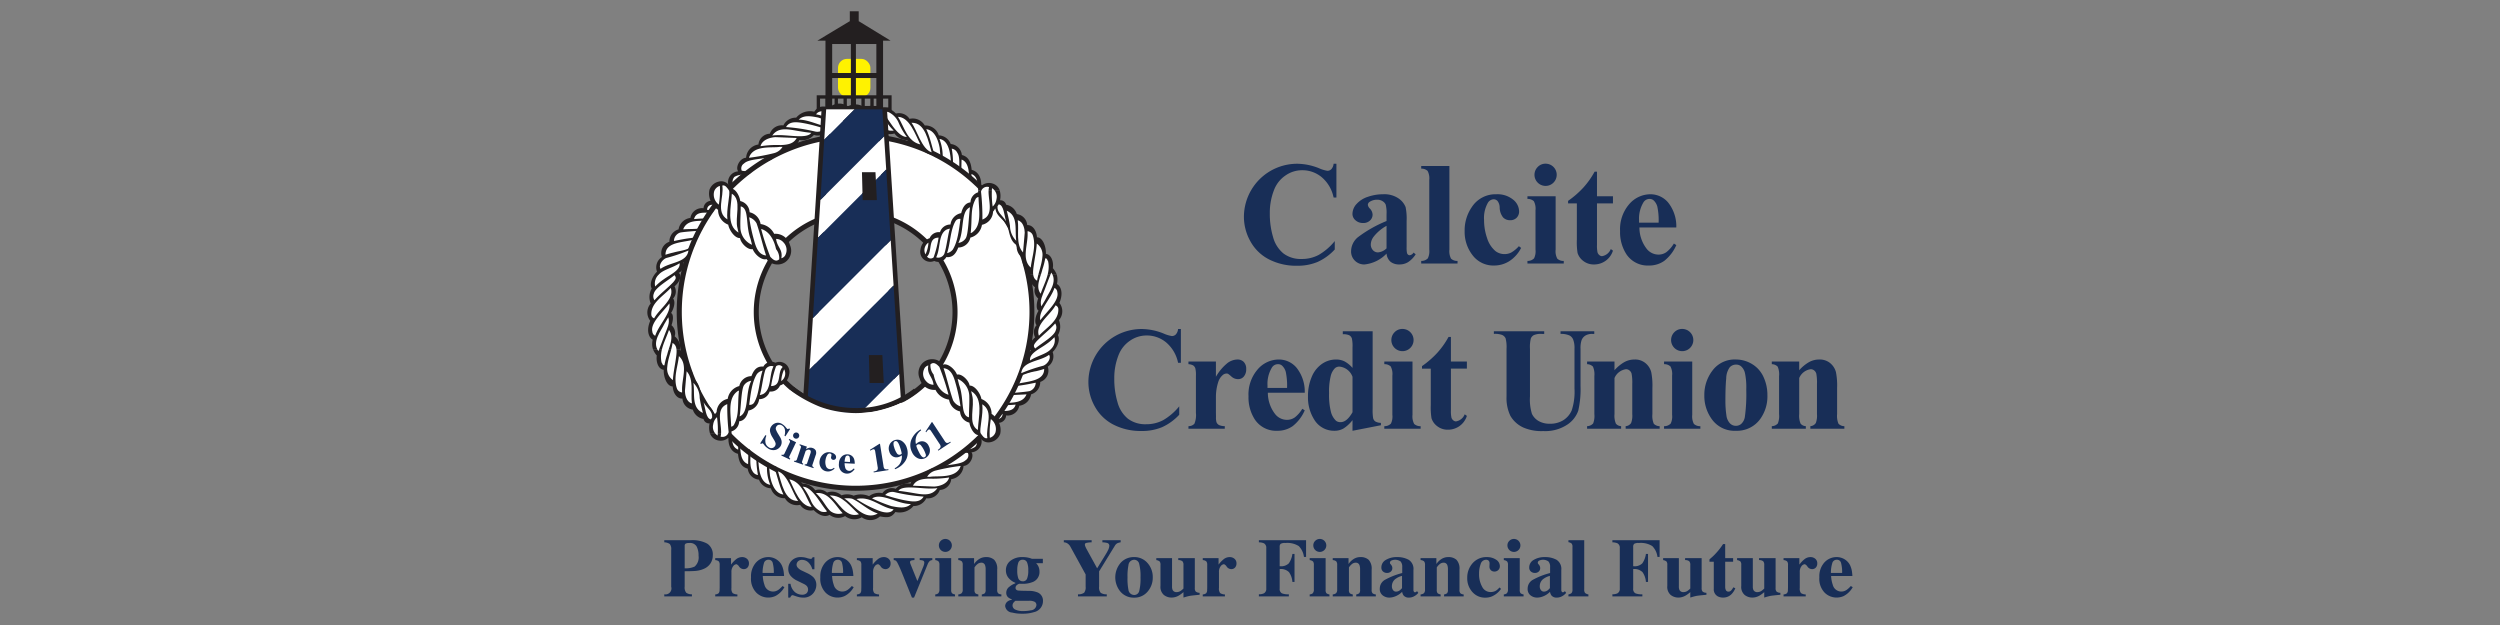 <svg id="Layer_1" data-name="Layer 1" xmlns="http://www.w3.org/2000/svg" viewBox="0 0 400 100"><rect x="0" y="0" width="400" height="100" fill="#808080" stroke="none"/><defs><style>.cls-1{fill:#fff200;}.cls-2{fill:#fff;}.cls-3{fill:#231f20;}.cls-4{fill:#182e57;}</style></defs><title>Untitled-2</title><rect class="cls-1" x="134.081" y="9.419" width="5.182" height="6.085" rx="1.44" ry="1.44"/><path class="cls-2" d="M117.018,69.346s-0.564,2.128,1.173,2.909c0,0,.174,2.04,1.65,2.562a2.328,2.328,0,0,0,1.693,1.606,1.971,1.971,0,0,0,1.867,1.52,3.273,3.273,0,0,0,2.258,1.52l-1.564-4.69S117.713,70.779,117.018,69.346Z"/><path class="cls-2" d="M156.398,70.085a1.549,1.549,0,0,1-1.259,2.127s0.738,1.303-1.216,2.128l-3.778.607,0.392-.739a32.687,32.687,0,0,0,5.731-4.168"/><path class="cls-2" d="M163.041,60.055l4.298-1.259a3.986,3.986,0,0,1-1.172,2.258s-0.478,1.997-1.477,1.953a5.325,5.325,0,0,1-1.824,1.738s-0.868,1.779-1.997,1.433c0,0-.825,1.823-1.346,1.259l-0.39-.608S162.563,61.531,163.041,60.055Z"/><path class="cls-2" d="M156.659,30.27s-0.043-3.386-1.346-2.692c0,0-.26-2.475-1.52-2.475,0,0-1.086-2.344-1.736-1.78,0,0-1.433-1.954-1.824-1.39,0,0-1.91-2.301-2.171-1.563l1.303,4.298S157.006,29.662,156.659,30.27Z"/><path class="cls-2" d="M119.97,27.621s-3.386.087-.346-2.04l3.994-.781s-0.521,1.129-.999.912Z"/><path class="cls-2" d="M119.797,27.795s-3.604-.955-2.693,2.388Z"/><path class="cls-2" d="M114.673,33.136l-0.695-.868s-1.606.955-1.259,1.302c0.348,0.348-2.518.565-1.953,1.129,0.564,0.565-2.909,1.52-1.693,1.824,1.216,0.304-1.954.391-1.736,1.953,0.217,1.564-.651-0.13-1.172,2.171-0.521,2.301,0,.564,0,0.564l4.125-1.302,0.738-.695Z"/><path class="cls-3" d="M136.904,33.636a16.302,16.302,0,1,1-16.303,16.302,16.302,16.302,0,0,1,16.303-16.302V22.091a27.815,27.815,0,1,0,27.815,27.815A27.816,27.816,0,0,0,136.904,22.091V33.636Z"/><path class="cls-3" d="M136.904,78.524a28.619,28.619,0,0,1-.804-57.227V21.287l1.608,0.011A28.619,28.619,0,0,1,136.904,78.524Zm-0.804-55.618a27.011,27.011,0,1,0,1.608,0V32.851a17.107,17.107,0,1,1-1.608,0V22.906Zm0.804,11.534a15.498,15.498,0,1,0,15.498,15.498A15.516,15.516,0,0,0,136.904,34.44Z"/><path class="cls-2" d="M136.904,33.636a16.302,16.302,0,1,1-16.303,16.302,16.302,16.302,0,0,1,16.303-16.302V22.091a27.815,27.815,0,1,0,27.815,27.815A27.815,27.815,0,0,0,136.904,22.091V33.636Z"/><path class="cls-3" d="M155.397,28.881l0.042-1.033a1.337,1.337,0,0,1,.834.879,4.929,4.929,0,0,1,.225,1.726h3.457a1.727,1.727,0,0,0-1.093-1.071,1.862,1.862,0,0,0-1.867.367c0.065-1.612-.716-2.377-1.53-2.572-0.13-1.433-.619-2.133-1.563-2.377a1.974,1.974,0,0,0-1.791-1.758,2.116,2.116,0,0,0-1.905-1.384,2.237,2.237,0,0,0-2.247-1.585,2.212,2.212,0,0,0-2.432-1.055,1.986,1.986,0,0,0-2.172-.85c-0.781-.781-1.761-1.21-2.543-0.754a2.237,2.237,0,0,0-2.481-.196,2.36,2.36,0,0,0-2.667-.192,2.304,2.304,0,0,0-2.916.138c-1.368-.261-1.853-0.137-2.472.71a2.863,2.863,0,0,0-2.882.951,2.213,2.213,0,0,0-2.054,1.238,2.028,2.028,0,0,0-2.166,1.33,1.914,1.914,0,0,0-1.824,1.726,2.289,2.289,0,0,0-1.974,2.121c-1.074.065-1.748,1.62-1.26,2.173a1.758,1.758,0,0,0-1.576,2.202c0.026,0.195.295,1.152,0.719,0.475a1.526,1.526,0,0,0-.009-0.69,1.178,1.178,0,0,1,.258-1.098,2.612,2.612,0,0,1,1.957-.262,1.632,1.632,0,0,0,1.003-.847,3.313,3.313,0,0,1-1.788.115,0.92,0.92,0,0,1,.368-1.153c0.756-.742,2.924-0.657,4.246-1.081-0.042.168-.868,0.364-0.985,0.925,1.074-.404,1.428-0.527,1.506-1.048a2.201,2.201,0,0,0,1.902-1.279c0.879-.032,1.98-0.471,2.152-1.27a2.529,2.529,0,0,0,2.361-.814,1.853,1.853,0,0,0,2.133-.7,2.636,2.636,0,0,0,2.129-.485,3.304,3.304,0,0,0,2.468.079,2.633,2.633,0,0,0,1.947.059,2.281,2.281,0,0,0,2.319.439,1.879,1.879,0,0,0,1.881.372,2.529,2.529,0,0,0,2.016,1.061,3.36,3.36,0,0,0,2.165,1.124,2.51,2.51,0,0,0,1.911,1.232l0.456,0.373c0.103,0.164.001-.13-0.025-0.108-0.479-1.267-.754-2.982-1.432-4.362,1.55,0.17,2.013,2.25,2.152,3.012,0.069,0.66.117,1.35,0.14,1.814l0.329,0.086a7.847,7.847,0,0,0-.514-3.362h0c1.607,0.269,1.801,2.554,1.869,4.229l0.281,0.253a11.817,11.817,0,0,0-.18-2.92,1.165,1.165,0,0,1,.899.677c0.483,0.668.264,2.169,0.296,2.945l0.334,0.215,0.047-2.092c1.129,0.405,1.188,1.95,1.225,3.135Z"/><path class="cls-3" d="M156.497,30.453c0.003,0.103.006,0.208,0.012,0.312a1.738,1.738,0,0,0-1.232,1.618c-0.717.065-1.224,0.644-1.485,1.719a2.102,2.102,0,0,0-1.713,1.82,1.739,1.739,0,0,0-1.68,1.227,1.591,1.591,0,0,0-1.654.958,2.174,2.174,0,0,0-1.46,1.774,1.604,1.604,0,0,0,2.198,1.872,1.465,1.465,0,0,0,1.926-.62c1.095,0.117,1.576-.657,1.912-1.527a1.995,1.995,0,0,0,1.938-1.586,2.502,2.502,0,0,0,1.852-2.049,2.242,2.242,0,0,0,1.778-2.119,1.514,1.514,0,0,0,.378-0.64c0,1.485,1.706,1.98,2.045,3.335,0.221,0.964.45,2.188,1.375,2.658a2.182,2.182,0,0,0,.864,2.029,3.201,3.201,0,0,0,1.133,2.534c0.003,0.039.005,0.077,0.007,0.111h4.368a3.614,3.614,0,0,0-.603-0.975c0.163-1.14-.326-2.214-1.107-2.279,0.032-1.27-.554-2.66-1.433-2.66-0.098-1.205-.749-1.986-1.563-1.954a1.91,1.91,0,0,0-1.661-1.758,2.164,2.164,0,0,0-1.71-1.498,0.931,0.931,0,0,0-.977-0.711,3.198,3.198,0,0,0-.053-1.592h-3.457Z"/><path class="cls-3" d="M159.915,65.754c1.078,0.017,2.294.107,2.583-1.019-0.475.051-1.219,0.09-1.888,0.099l0.132-.351c1.387-.065,2.952-0.016,3.501-1.389-0.845.068-1.884,0.066-2.765,0.175l0.129-.359c0.674-.052,2.697-0.228,3.138-0.337a1.448,1.448,0,0,0,.97-1.342c-1.133.227-1.603,0.329-2.539,0.456a7.252,7.252,0,0,0-1.109.217l0.274-.389c1.819-.528,4.746-0.391,4.728-2.485a12.921,12.921,0,0,1-1.289.358,9.238,9.238,0,0,0-3.064,1.072,12.904,12.904,0,0,0,.879-2.327,1.144,1.144,0,0,1,.601-0.3,1.409,1.409,0,0,1,.775-1.707c-0.521-.294-0.326-1.335.651-2.149a1.699,1.699,0,0,1,.228-1.954c-0.423-.488-0.13-1.628.326-2.312-0.456-.228-0.326-1.302-0.065-1.954a1.643,1.643,0,0,1-.51-1.781,2.395,2.395,0,0,1-.911-2.096h4.368a2.767,2.767,0,0,1,.049,1.565c0.488,0.228,1.146,1.264.397,3.022a2.152,2.152,0,0,1-.078,2.761,2.707,2.707,0,0,1-.156,2.391c0.423,0.813-.163,2.051-0.847,2.702a1.978,1.978,0,0,1-.781,2.345,1.909,1.909,0,0,1-1.205,2.441,2.018,2.018,0,0,1-1.466,1.987,2.171,2.171,0,0,1-1.889,1.823,1.874,1.874,0,0,1-2.103,1.55,1.242,1.242,0,0,1-1.127,1.186,2.8,2.8,0,0,1,.176,1.784,2.057,2.057,0,0,1-1.484,1.297,1.539,1.539,0,0,1-1.55-.469c-0.13-.098-0.163-0.332-0.455-0.658-0.684,0-1.335-1.173-1.433-1.986a1.917,1.917,0,0,1-1.498-1.791,2.295,2.295,0,0,1-1.759-1.888,2.843,2.843,0,0,1-2.169-1.564,2.399,2.399,0,0,1-2.527-1.791,2.228,2.228,0,0,1,.834-2.794,2.221,2.221,0,0,1,2.918.546c0.716-.26,1.856.685,2.214,1.596,0.782-.195,1.921.977,2.019,1.759,0.879-.033,1.758,1.335,1.889,2.149a2.513,2.513,0,0,1,1.628,2.377,2.447,2.447,0,0,1,.769.768,0.752,0.752,0,0,0,.976-0.781l-0.748-.057Z"/><path class="cls-2" d="M133.101,17.634c1.485,0.456,2.711,1.721,4.095,2.36a3.358,3.358,0,0,0,1.283.032C137.392,19.583,135.407,16.299,133.101,17.634Z"/><path class="cls-2" d="M140.797,20.501c-2.058.117-3.256-1.798-4.689-2.996C138.336,16.802,139.405,19.589,140.797,20.501Z"/><path class="cls-2" d="M142.999,20.892c-2.045.261-3.074-1.954-4.285-3.217a2.142,2.142,0,0,1,1.967.339C141.488,18.769,141.791,19.762,142.999,20.892Z"/><path class="cls-2" d="M136.513,19.941c-2.228.547-3.856-1.354-5.94-1.641,0.495-.794,1.732-0.469,2.318-0.234A17.789,17.789,0,0,1,136.513,19.941Z"/><path class="cls-2" d="M143.787,19.648a10.292,10.292,0,0,0,1.31,2.26c-0.847.026-1.681-.951-2.202-1.628-0.559-.756-1.055-1.576-1.641-2.266-0.052-.182.68-0.195,0.997-0.032A3.314,3.314,0,0,1,143.787,19.648Z"/><path class="cls-2" d="M134.015,20.045c-1.554.964-4.002-.902-6.217-0.902,0.808-.782,1.974-0.557,3.113-0.336A25.714,25.714,0,0,1,134.015,20.045Z"/><path class="cls-2" d="M147.245,23.106c-2.123-.495-2.553-2.827-3.568-4.416C145.513,18.749,146.425,21.452,147.245,23.106Z"/><path class="cls-2" d="M130.405,21.041a1.54,1.54,0,0,0,1.513-.459,26.611,26.611,0,0,0-2.986-.811c-1.293-.244-2.553-0.482-3.165.56A28.921,28.921,0,0,1,130.405,21.041Z"/><path class="cls-2" d="M149.067,24.371c-1.601-.472-2.383-3.681-3.235-4.73C148.053,19.563,148.498,22.567,149.067,24.371Z"/><path class="cls-2" d="M129.805,21.25c-0.694,1.036-3.827.257-5.614,0.384a4.653,4.653,0,0,0-.625.052c0.911-1.342,2.461-1.017,3.855-.779C128.516,21.095,129.316,21.217,129.805,21.25Z"/><path class="cls-2" d="M127.473,22.077c-0.482.925-1.443,1.091-2.553,1.133a16.707,16.707,0,0,0-3.237.186c0.261-1.042,1.547-1.41,2.391-1.455Z"/><path class="cls-2" d="M125.206,23.497a2.223,2.223,0,0,1-1.406,1.017,32.381,32.381,0,0,1-3.96.729c0.664-2.11,3.823-1.524,4.91-1.746h0.456Z"/><path class="cls-2" d="M158.252,29.932c-0.43,1.628,1.055,4.376-1.068,5.197a36.545,36.545,0,0,0-.221-4.468A1.014,1.014,0,0,1,158.252,29.932Z"/><path class="cls-2" d="M159.437,31.859a1.945,1.945,0,0,1-.612,1.186,13.937,13.937,0,0,1-.104-2.944A1.627,1.627,0,0,1,159.437,31.859Z"/><path class="cls-2" d="M155.591,37.157c1.576-1.186,1.007-3.673.967-5.637a0.617,0.617,0,0,0-.492.391c-0.807,1.537-.501,2.908-0.745,5.262a0.193,0.193,0,0,0-.003.114A0.637,0.637,0,0,0,155.591,37.157Z"/><path class="cls-2" d="M160.974,35.415c-0.574-.98-1.482-1.413-1.368-2.423l0.198-.299C160.616,32.813,160.675,34.477,160.974,35.415Z"/><path class="cls-2" d="M154.474,38.19a1.673,1.673,0,0,1-1.133.677c1.012-1.99.296-5.025,1.862-5.705C154.983,34.624,154.947,37.623,154.474,38.19Z"/><path class="cls-2" d="M162.602,38.528A3.418,3.418,0,0,1,161.6,36.121a23.668,23.668,0,0,0-.521-2.399C162.954,34.555,162.335,36.731,162.602,38.528Z"/><path class="cls-2" d="M153.68,35.025c-0.248,1.706-.424,3.608-1.237,4.91a1.521,1.521,0,0,1-.912.56c0.561-1.667.509-3.719,1.371-5.148A0.786,0.786,0,0,1,153.68,35.025Z"/><path class="cls-2" d="M163.957,37.225l-0.273,3.165c-1.212-1.329-.612-3.477-0.847-5.144C163.788,35.467,163.957,36.789,163.957,37.225Z"/><path class="cls-2" d="M151.992,36.581c-0.279.63-.528,2.953-0.903,4.031a1.062,1.062,0,0,1-1.303.56c0.73-1.433.296-3.654,1.635-4.422A2.404,2.404,0,0,1,151.992,36.581Z"/><path class="cls-2" d="M165.24,37.629c0.586,1.746-.137,3.465-0.319,5.184-1.524-1.394-.417-3.647-0.508-5.536v-0.286A1.005,1.005,0,0,1,165.24,37.629Z"/><path class="cls-2" d="M150.176,38.02a17.998,17.998,0,0,1-.794,3.152,0.702,0.702,0,0,1-.951,0l-0.117-.104C149.251,40.182,148.379,38.047,150.176,38.02Z"/><path class="cls-2" d="M148.08,40.697a5.04,5.04,0,0,0,.472-1.876A1.435,1.435,0,0,0,148.08,40.697Z"/><path class="cls-2" d="M166.784,41.068c-0.104,1.342-.651,2.527-0.847,3.842-0.873-.443-0.653-1.632-0.508-2.657,0.154-1.089.39-2.149,0.456-3.283A2.209,2.209,0,0,1,166.784,41.068Z"/><path class="cls-2" d="M167.695,41.798c0.417,1.928-.639,3.53-1.185,5.197-0.886-1.159,0-2.671.273-3.895a11.296,11.296,0,0,0,.456-1.758C167.553,41.29,167.553,41.641,167.695,41.798Z"/><path class="cls-2" d="M167.226,47.995l-0.612,1.032c-0.287-.951.195-1.772,0.54-2.693,0.343-.917.684-1.827,1.048-2.726C169.285,45.106,167.793,46.796,167.226,47.995Z"/><path class="cls-2" d="M169.167,46.721c0.365,1.4-1.68,3.113-2.722,4.52-0.316-1.547,1.693-3.38,2.267-5.178A0.793,0.793,0,0,1,169.167,46.721Z"/><path class="cls-2" d="M169.336,49.496c0.039,1.83-1.823,2.852-3.113,4.22-0.616-1.82,1.771-3.23,2.657-4.858A0.657,0.657,0,0,1,169.336,49.496Z"/><path class="cls-2" d="M168.933,52.817c-0.234.954-2.143,1.996-3.302,2.947-0.352-.417-0.221-0.622.201-1.136,1.023-1.059,2.137-1.876,2.996-2.879A1.145,1.145,0,0,1,168.933,52.817Z"/><path class="cls-2" d="M168.712,53.95a1.933,1.933,0,0,1-.574,1.912c-0.7.801-2.266,1.084-3.321,1.814-0.182-1.12,1.567-1.864,2.539-2.579A8.193,8.193,0,0,0,168.712,53.95Z"/><path class="cls-2" d="M167.849,56.77c-1.472,1.108-4.214.952-4.452,2.941a24.976,24.976,0,0,1,3.513-1.191C167.558,58.297,168.239,57.324,167.849,56.77Z"/><path class="cls-2" d="M150.293,58.692a37.622,37.622,0,0,1,1.472,4.468c-1.381-.391-2.123-1.927-2.383-3.23a2.284,2.284,0,0,1-.508-1.628C149.44,57.786,149.961,58.367,150.293,58.692Z"/><path class="cls-2" d="M148.535,58.47c-0.28,1.426.697,1.785,0.834,3.094a1.578,1.578,0,0,1-1.172-.554,1.73,1.73,0,0,1-.359-1.908A0.976,0.976,0,0,1,148.535,58.47Z"/><path class="cls-2" d="M152.872,61.257a27.265,27.265,0,0,1,.808,3.765,2.049,2.049,0,0,1-1.186-.965c-0.586-1.68-.977-3.517-1.524-5.144C152.104,59.017,152.566,60.092,152.872,61.257Z"/><path class="cls-2" d="M155.035,66.768c0-1.408.084-2.142,0.052-3.263a3.088,3.088,0,0,0-1.863-2.885l0.235,0.951C154.305,63.816,153.635,66.475,155.035,66.768Z"/><path class="cls-2" d="M156.455,68.8c-1.693-1.003-.41-3.765-0.919-5.576l-0.15-.644C157.405,63.752,156.546,66.689,156.455,68.8Z"/><path class="cls-2" d="M157.978,70.101c-0.468.17-.846-0.455-1.081-0.794-0.228-.612.462-3.022,0.267-4.624C159.079,65.868,157.666,68.278,157.978,70.101Z"/><path class="cls-2" d="M159.268,69.203a1.381,1.381,0,0,1-.899.847,12.65,12.65,0,0,1,.169-2.996A1.992,1.992,0,0,1,159.268,69.203Z"/><path class="cls-3" d="M149.734,74.841a2.198,2.198,0,0,0-1.902,1.279c-0.879.032-1.981,0.47-2.153,1.269a2.528,2.528,0,0,0-2.361.814,1.852,1.852,0,0,0-2.133.7,2.639,2.639,0,0,0-2.129.485,3.303,3.303,0,0,0-2.467-.077,2.63,2.63,0,0,0-1.948-.059,2.282,2.282,0,0,0-2.318-.44,1.878,1.878,0,0,0-1.881-.372,2.527,2.527,0,0,0-2.016-1.062,3.361,3.361,0,0,0-2.166-1.124A2.508,2.508,0,0,0,124.35,75.023c-0.241-.639-0.273-0.402-0.475-0.223,0.478,1.267.798,2.939,1.475,4.319-1.549-.169-2.013-2.25-2.152-3.012-0.082-.782-0.133-1.345-0.15-1.784s-0.369-.332-0.303-0.022a6.834,6.834,0,0,0,.497,3.268h0c-1.787-.299-1.869-2.876-1.931-4.55-0.511-.329-0.207,2.095-0.038,2.988a1.168,1.168,0,0,1-.899-0.678c-0.716-.989.111-3.813-0.625-3.387l-0.052,2.318c-1.341-.482-1.215-2.268-1.294-3.454-0.091-.052-0.13-0.235-0.273-0.169l-0.022,1.304a1.335,1.335,0,0,1-.833-0.878,4.893,4.893,0,0,1-.226-1.726h-3.457a1.729,1.729,0,0,0,1.093,1.071,1.863,1.863,0,0,0,1.866-.369c-0.065,1.613.717,2.377,1.53,2.573,0.131,1.433.619,2.133,1.563,2.377a1.974,1.974,0,0,0,1.791,1.758,2.116,2.116,0,0,0,1.905,1.383,2.237,2.237,0,0,0,2.247,1.584,2.21,2.21,0,0,0,2.432,1.056,1.986,1.986,0,0,0,2.172.85c0.781,0.782,1.761,1.211,2.543.755a2.237,2.237,0,0,0,2.481.195,2.363,2.363,0,0,0,2.667.193,2.308,2.308,0,0,0,2.917-.138c1.367,0.261,1.852.137,2.471-.71a2.861,2.861,0,0,0,2.882-.951,2.213,2.213,0,0,0,2.055-1.237,2.029,2.029,0,0,0,2.165-1.331,1.914,1.914,0,0,0,1.824-1.726,2.289,2.289,0,0,0,1.974-2.12c1.075-.065,1.748-1.619,1.26-2.173a1.758,1.758,0,0,0,1.576-2.201,1.364,1.364,0,0,0-.303-0.571l-0.526.491a0.995,0.995,0,0,0,.12.295,1.18,1.18,0,0,1-.258,1.098,2.685,2.685,0,0,1-1.901.437l-0.808.545a4.785,4.785,0,0,1,1.536.01,0.92,0.92,0,0,1-.368,1.153c-0.755.742-2.924,0.658-4.246,1.081a1.141,1.141,0,0,1,.266-0.392Z"/><path class="cls-3" d="M117.049,69.338c-0.003-.104-0.006-0.208-0.012-0.313a1.736,1.736,0,0,0,1.232-1.617c0.716-.065,1.224-0.645,1.484-1.72a2.099,2.099,0,0,0,1.713-1.82,1.738,1.738,0,0,0,1.681-1.227,1.591,1.591,0,0,0,1.654-.957,2.178,2.178,0,0,0,1.46-1.775,1.604,1.604,0,0,0-2.198-1.873,1.466,1.466,0,0,0-1.926.62c-1.094-.117-1.576.658-1.912,1.527a1.995,1.995,0,0,0-1.938,1.587,2.501,2.501,0,0,0-1.853,2.047,2.242,2.242,0,0,0-1.778,2.121,1.517,1.517,0,0,0-.378.639c0-1.485-1.706-1.979-2.045-3.334-0.221-.964-0.45-2.188-1.375-2.657a2.183,2.183,0,0,0-.864-2.03,3.2,3.2,0,0,0-1.134-2.533c-0.002-.039-0.004-0.077-0.007-0.11h-4.368a3.599,3.599,0,0,0,.602.974c-0.163,1.14.325,2.215,1.107,2.28-0.032,1.27.554,2.659,1.433,2.659,0.098,1.205.75,1.986,1.563,1.954a1.91,1.91,0,0,0,1.661,1.758,2.163,2.163,0,0,0,1.71,1.497,0.929,0.929,0,0,0,.977.711,3.194,3.194,0,0,0,.053,1.593h3.457Z"/><path class="cls-3" d="M108.855,55.911a2.398,2.398,0,0,0-.911-2.097,1.642,1.642,0,0,0-.51-1.78c0.261-.651.391-1.726-0.065-1.954,0.456-.684.749-1.823,0.326-2.311a1.699,1.699,0,0,0,.228-1.955c0.977-.813,1.173-1.856.652-2.149a1.408,1.408,0,0,0,.775-1.707c0.918-.142,1.371-1.467,1.355-2.129a2.033,2.033,0,0,0,.584-0.927c-1.094,1.211-2.115,1.107-3.522,1.5a13.025,13.025,0,0,0-1.289.359c-0.02-2.26,3.263-1.878,5.008-2.581a0.321,0.321,0,0,0,.208-0.371,4.77,4.77,0,0,1-1.322.295c-0.937.127-1.407,0.228-2.54,0.456a1.447,1.447,0,0,1,.97-1.342c0.521-.13,3.126-0.308,3.224-0.308,0.247-.026.417-0.306,0.312-0.404-0.951.17-2.058,0.113-3.035,0.191,0.626-1.563,2.262-1.283,3.76-1.426l0.271-.313a20.371,20.371,0,0,0-2.285.097c0.338-1.315,1.723-.97,2.896-1.022l0.315-.364-1.114-.085a0.752,0.752,0,0,1,.977-0.782,2.437,2.437,0,0,0,.768.768,2.513,2.513,0,0,0,1.628,2.377c0.131,0.814,1.01,2.182,1.889,2.149,0.098,0.782,1.237,1.953,2.019,1.758,0.358,0.912,1.498,1.856,2.214,1.595a2.219,2.219,0,0,0,2.918.548,2.229,2.229,0,0,0,.834-2.795,2.4,2.4,0,0,0-2.527-1.791,2.843,2.843,0,0,0-2.169-1.563,2.295,2.295,0,0,0-1.759-1.889,1.916,1.916,0,0,0-1.498-1.791c-0.097-.815-0.749-1.987-1.432-1.987-0.293-.325-0.326-0.56-0.456-0.657a1.539,1.539,0,0,0-1.55-.469,2.056,2.056,0,0,0-1.484,1.296,2.8,2.8,0,0,0,.176,1.784,1.243,1.243,0,0,0-1.127,1.185A1.875,1.875,0,0,0,110.462,34.872a2.171,2.171,0,0,0-1.889,1.824,2.017,2.017,0,0,0-1.466,1.986,1.91,1.91,0,0,0-1.205,2.442,1.978,1.978,0,0,0-.781,2.345c-0.684.651-1.27,1.889-.847,2.703a2.704,2.704,0,0,0-.157,2.39,2.151,2.151,0,0,0-.078,2.762c-0.749,1.758-.091,2.794.397,3.022a2.759,2.759,0,0,0,.049,1.566h4.368Z"/><path class="cls-2" d="M140.445,82.156c-1.485-.455-2.711-1.72-4.095-2.359a3.394,3.394,0,0,0-1.283-.032C136.154,80.207,138.139,83.491,140.445,82.156Z"/><path class="cls-2" d="M132.749,79.289c2.058-.117,3.256,1.797,4.689,2.996C135.21,82.988,134.142,80.201,132.749,79.289Z"/><path class="cls-2" d="M130.547,78.898c2.045-.261,3.074,1.954,4.285,3.217a2.142,2.142,0,0,1-1.967-.338C132.058,81.021,131.755,80.028,130.547,78.898Z"/><path class="cls-2" d="M137.034,79.849c2.227-.547,3.855,1.355,5.939,1.641-0.495.795-1.732,0.469-2.318,0.235A17.772,17.772,0,0,1,137.034,79.849Z"/><path class="cls-2" d="M129.759,80.143a10.27,10.27,0,0,0-1.309-2.26c0.846-.026,1.68.951,2.201,1.628,0.56,0.756,1.055,1.576,1.641,2.267,0.052,0.182-.681.195-0.997,0.032A3.321,3.321,0,0,1,129.759,80.143Z"/><path class="cls-2" d="M139.531,79.744c1.554-.963,4.002.903,6.216,0.903-0.807.781-1.973,0.556-3.113,0.335A25.614,25.614,0,0,1,139.531,79.744Z"/><path class="cls-2" d="M126.3,76.684c2.124,0.494,2.553,2.826,3.569,4.415C128.033,81.041,127.122,78.338,126.3,76.684Z"/><path class="cls-2" d="M143.141,78.749a1.544,1.544,0,0,0-1.513.459,26.376,26.376,0,0,0,2.986.812c1.293,0.244,2.553.482,3.165-.561A28.948,28.948,0,0,1,143.141,78.749Z"/><path class="cls-2" d="M124.479,75.419c1.601,0.473,2.383,3.682,3.235,4.73C125.493,80.227,125.048,77.223,124.479,75.419Z"/><path class="cls-2" d="M143.742,78.54c0.694-1.036,3.827-.256,5.614-0.385a4.499,4.499,0,0,0,.625-0.052c-0.912,1.342-2.462,1.016-3.856.778C145.03,78.695,144.23,78.573,143.742,78.54Z"/><path class="cls-2" d="M146.073,77.713c0.482-.925,1.443-1.091,2.553-1.133a16.658,16.658,0,0,0,3.237-.185c-0.261,1.042-1.547,1.41-2.39,1.456Z"/><path class="cls-2" d="M148.34,76.293a2.224,2.224,0,0,1,1.407-1.016,32.301,32.301,0,0,1,3.96-.729c-0.665,2.11-3.823,1.524-4.911,1.745h-0.456Z"/><path class="cls-2" d="M115.295,69.858c0.429-1.627-1.055-4.376,1.068-5.196a36.463,36.463,0,0,0,.222,4.468A1.014,1.014,0,0,1,115.295,69.858Z"/><path class="cls-2" d="M114.109,67.931a1.938,1.938,0,0,1,.612-1.186,13.925,13.925,0,0,1,.104,2.944A1.626,1.626,0,0,1,114.109,67.931Z"/><path class="cls-2" d="M117.955,62.633c-1.576,1.185-1.006,3.673-.967,5.636a0.615,0.615,0,0,0,.492-0.391c0.807-1.537.501-2.908,0.745-5.263a0.194,0.194,0,0,0,.003-0.114A0.639,0.639,0,0,0,117.955,62.633Z"/><path class="cls-2" d="M112.572,64.375c0.574,0.98,1.482,1.414,1.368,2.422l-0.199.3C112.93,66.978,112.871,65.313,112.572,64.375Z"/><path class="cls-2" d="M119.072,61.601A1.674,1.674,0,0,1,120.205,60.923c-1.013,1.99-.297,5.025-1.863,5.705C118.564,65.166,118.6,62.167,119.072,61.601Z"/><path class="cls-2" d="M110.944,61.262a3.415,3.415,0,0,1,1.003,2.406,23.373,23.373,0,0,0,.521,2.4C110.592,65.235,111.211,63.059,110.944,61.262Z"/><path class="cls-2" d="M119.866,64.766c0.248-1.706.424-3.608,1.237-4.91a1.522,1.522,0,0,1,.912-0.56c-0.56,1.668-.508,3.718-1.371,5.148A0.785,0.785,0,0,1,119.866,64.766Z"/><path class="cls-2" d="M109.589,62.564l0.273-3.165c1.212,1.329.612,3.478,0.847,5.145C109.759,64.322,109.589,63.001,109.589,62.564Z"/><path class="cls-2" d="M121.555,63.209c0.277-.63.528-2.953,0.903-4.032a1.061,1.061,0,0,1,1.302-.56c-0.729,1.433-.296,3.654-1.635,4.422A2.374,2.374,0,0,1,121.555,63.209Z"/><path class="cls-2" d="M108.306,62.161c-0.586-1.746.137-3.466,0.319-5.185,1.525,1.394.417,3.647,0.508,5.536v0.286A1.006,1.006,0,0,1,108.306,62.161Z"/><path class="cls-2" d="M123.37,61.77a18.015,18.015,0,0,1,.795-3.153,0.699,0.699,0,0,1,.951,0l0.117,0.104C124.295,59.608,125.168,61.744,123.37,61.77Z"/><path class="cls-2" d="M125.467,59.094a5.035,5.035,0,0,0-.472,1.875A1.435,1.435,0,0,0,125.467,59.094Z"/><path class="cls-2" d="M106.763,58.721c0.104-1.342.651-2.526,0.847-3.842,0.873,0.443.654,1.632,0.508,2.658-0.154,1.088-.39,2.148-0.456,3.282A2.209,2.209,0,0,1,106.763,58.721Z"/><path class="cls-2" d="M105.851,57.993c-0.417-1.928.638-3.531,1.185-5.198,0.886,1.159,0,2.671-.273,3.895a11.268,11.268,0,0,0-.456,1.758C105.994,58.5,105.994,58.149,105.851,57.993Z"/><path class="cls-2" d="M106.32,51.795l0.612-1.032c0.287,0.951-.196,1.771-0.54,2.693-0.343.916-.684,1.827-1.048,2.726C104.262,54.684,105.753,52.994,106.32,51.795Z"/><path class="cls-2" d="M104.379,53.069c-0.365-1.4,1.68-3.113,2.722-4.52,0.316,1.547-1.694,3.38-2.266,5.178A0.79,0.79,0,0,1,104.379,53.069Z"/><path class="cls-2" d="M104.21,50.294c-0.039-1.829,1.823-2.852,3.113-4.22,0.615,1.821-1.771,3.231-2.657,4.859A0.656,0.656,0,0,1,104.21,50.294Z"/><path class="cls-2" d="M104.614,46.973c0.234-.954,2.142-1.996,3.301-2.947,0.352,0.417.221,0.622-.202,1.137-1.023,1.058-2.136,1.875-2.996,2.878A1.143,1.143,0,0,1,104.614,46.973Z"/><path class="cls-2" d="M104.835,45.84a1.933,1.933,0,0,1,.573-1.911c0.7-.801,2.266-1.085,3.322-1.814,0.182,1.12-1.568,1.864-2.54,2.578A8.215,8.215,0,0,0,104.835,45.84Z"/><path class="cls-2" d="M105.697,43.02c1.472-1.107,4.214-.95,4.452-2.94a25.006,25.006,0,0,1-3.514,1.191C105.988,41.493,105.307,42.467,105.697,43.02Z"/><path class="cls-2" d="M123.253,41.099a37.826,37.826,0,0,1-1.472-4.468c1.381,0.39,2.123,1.927,2.384,3.23a2.286,2.286,0,0,1,.508,1.628C124.106,42.004,123.585,41.424,123.253,41.099Z"/><path class="cls-2" d="M125.011,41.32c0.28-1.426-.697-1.784-0.833-3.093a1.581,1.581,0,0,1,1.172.553,1.729,1.729,0,0,1,.358,1.908A0.974,0.974,0,0,1,125.011,41.32Z"/><path class="cls-2" d="M120.674,38.532a27.223,27.223,0,0,1-.808-3.765,2.047,2.047,0,0,1,1.185.964c0.586,1.68.977,3.517,1.524,5.145C121.442,40.773,120.98,39.699,120.674,38.532Z"/><path class="cls-2" d="M118.512,33.023c0,1.407-.085,2.143-0.052,3.263a3.089,3.089,0,0,0,1.863,2.885l-0.235-.951C119.241,35.973,119.911,33.316,118.512,33.023Z"/><path class="cls-2" d="M117.092,30.991c1.693,1.002.41,3.764,0.918,5.575l0.15,0.645C116.141,36.038,117.001,33.101,117.092,30.991Z"/><path class="cls-2" d="M115.568,29.688c0.469-.169.846,0.456,1.081,0.795,0.227,0.612-.463,3.022-0.267,4.624C114.468,33.922,115.881,31.512,115.568,29.688Z"/><path class="cls-2" d="M114.278,30.587a1.382,1.382,0,0,1,.899-0.846,12.617,12.617,0,0,1-.169,2.996A1.992,1.992,0,0,1,114.278,30.587Z"/><polygon class="cls-2" points="128.966 69.103 132.189 18.561 141.178 18.561 144.4 69.103 128.966 69.103"/><path class="cls-3" d="M145.257,69.907H128.109l3.326-52.15H141.931Zm-15.435-1.608h13.721l-3.121-48.934h-7.48Z"/><rect class="cls-3" x="126.253" y="68.255" width="20.862" height="4.579"/><rect class="cls-2" x="127.153" y="68.297" width="0.322" height="4.537"/><rect class="cls-2" x="128.05" y="68.297" width="0.322" height="4.537"/><rect class="cls-2" x="128.949" y="68.297" width="0.322" height="4.537"/><rect class="cls-2" x="129.847" y="68.297" width="0.322" height="4.537"/><rect class="cls-2" x="130.745" y="68.297" width="0.322" height="4.537"/><rect class="cls-2" x="131.644" y="68.297" width="0.322" height="4.537"/><rect class="cls-2" x="132.543" y="68.297" width="0.322" height="4.537"/><rect class="cls-2" x="133.441" y="68.297" width="0.322" height="4.537"/><rect class="cls-2" x="134.341" y="68.297" width="0.322" height="4.537"/><rect class="cls-2" x="135.239" y="68.297" width="0.322" height="4.537"/><rect class="cls-2" x="136.137" y="68.297" width="0.322" height="4.537"/><rect class="cls-2" x="137.036" y="68.297" width="0.322" height="4.537"/><rect class="cls-2" x="137.935" y="68.297" width="0.322" height="4.537"/><rect class="cls-2" x="138.833" y="68.297" width="0.322" height="4.537"/><rect class="cls-2" x="139.731" y="68.297" width="0.322" height="4.537"/><rect class="cls-2" x="140.63" y="68.297" width="0.322" height="4.537"/><rect class="cls-2" x="141.528" y="68.297" width="0.322" height="4.537"/><rect class="cls-2" x="142.427" y="68.297" width="0.322" height="4.537"/><rect class="cls-2" x="143.326" y="68.297" width="0.322" height="4.537"/><rect class="cls-2" x="144.224" y="68.297" width="0.322" height="4.537"/><rect class="cls-2" x="145.123" y="68.297" width="0.322" height="4.537"/><rect class="cls-2" x="146.02" y="68.297" width="0.322" height="4.537"/><polygon class="cls-2" points="138.465 29.161 139.567 29.161 139.736 32.553 138.55 32.553 138.465 29.161"/><path class="cls-3" d="M140.299,33.089H138.027l-0.113-4.464h2.162Zm-1.226-1.072h0.1l-0.116-2.32h-0.042Z"/><path class="cls-3" d="M141.29,18.025h-9.213V5.971h9.213V18.025Zm-8.141-1.072h7.068V7.043h-7.068V16.953Z"/><path class="cls-3" d="M142.659,17.72H130.671v-2.475H142.659v2.475Zm-11.452-.536h10.916V15.781H131.207v1.403Z"/><rect class="cls-3" x="136.4" y="15.476" width="0.536" height="2.049"/><rect class="cls-3" x="132.103" y="15.476" width="0.536" height="2.049"/><rect class="cls-3" x="134.96" y="15.492" width="0.536" height="2.049"/><rect class="cls-3" x="137.827" y="15.492" width="0.536" height="2.049"/><rect class="cls-3" x="140.68" y="15.492" width="0.536" height="2.049"/><rect class="cls-3" x="139.254" y="15.476" width="0.536" height="2.049"/><rect class="cls-3" x="133.533" y="15.476" width="0.536" height="2.049"/><rect class="cls-3" x="135.969" y="1.805" width="1.424" height="1.571"/><polygon class="cls-3" points="130.777 6.507 136.684 2.952 142.496 6.507 130.777 6.507"/><polygon class="cls-2" points="141.453 21.806 131.265 31.995 130.879 38.033 141.792 27.121 141.453 21.806"/><polygon class="cls-2" points="132.189 17.489 131.879 22.349 136.74 17.489 132.189 17.489"/><polygon class="cls-2" points="142.514 38.44 130.059 50.894 129.534 59.116 142.975 45.676 142.514 38.44"/><polygon class="cls-2" points="143.877 59.824 135.671 68.031 144.4 68.031 143.877 59.824"/><polygon class="cls-4" points="142.975 45.676 129.534 59.116 128.966 68.031 135.671 68.031 143.877 59.824 142.975 45.676"/><polygon class="cls-4" points="141.792 27.121 130.879 38.033 130.059 50.894 142.514 38.44 141.792 27.121"/><polygon class="cls-4" points="141.178 17.489 136.74 17.489 131.879 22.349 131.265 31.995 141.453 21.806 141.178 17.489"/><path class="cls-3" d="M141.403,61.275h-2.274l-0.111-4.465h2.162Zm-1.229-1.072h0.101l-0.116-2.32h-0.043Z"/><polygon class="cls-3" points="139.567 57.346 140.669 57.346 140.839 60.738 139.651 60.738 139.567 57.346"/><path class="cls-3" d="M140.299,32.017H138.027l-0.113-4.464h2.162Zm-1.226-1.072h0.1l-0.116-2.32h-0.042Z"/><polygon class="cls-3" points="138.465 28.089 139.567 28.089 139.736 31.481 138.55 31.481 138.465 28.089"/><path class="cls-3" d="M136.666,66.093a16.723,16.723,0,0,1-10.2-3.604l0.514-.618a16.188,16.188,0,0,0,9.907,3.414,14.808,14.808,0,0,0,9.361-3.105l0.54,0.596a15.366,15.366,0,0,1-9.885,3.313C136.881,66.09,136.799,66.093,136.666,66.093Z"/><rect class="cls-3" x="136.141" y="6.553" width="0.804" height="10.759"/><rect class="cls-3" x="132.354" y="11.681" width="8.408" height="0.804"/><path class="cls-2" d="M119.731,69.519A24.222,24.222,0,0,0,150.754,72.291l-5.755-8.179a22.319,22.319,0,0,1-5.157,1.735,19.004,19.004,0,0,1-2.914.251,18.05,18.05,0,0,1-3.36-.349,15.369,15.369,0,0,1-2.453-.697,21.776,21.776,0,0,1-4.685-2.621Z"/><path class="cls-4" d="M122.468,69.615l0.155,0.098a1.975,1.975,0,0,0-.142,1.138,1.09,1.09,0,0,0,.481.689,0.692,0.692,0,0,0,1.031-.162,0.619,0.619,0,0,0,.092-0.494,2.306,2.306,0,0,0-.258-0.529l-0.232-.39A2.688,2.688,0,0,1,123.2,69a1.113,1.113,0,0,1,.186-0.754,1.355,1.355,0,0,1,.744-0.559,1.219,1.219,0,0,1,1.065.199,2.128,2.128,0,0,1,.506.447,2.465,2.465,0,0,0,.254.286,0.159,0.159,0,0,0,.154.026,0.514,0.514,0,0,0,.14-0.101l0.159,0.101L125.665,69.813l-0.149-.094a1.938,1.938,0,0,0,.075-0.934,0.991,0.991,0,0,0-.457-0.702,0.692,0.692,0,0,0-.515-0.12,0.57,0.57,0,0,0-.384.263,0.563,0.563,0,0,0-.097.472,4.02,4.02,0,0,0,.399.784l0.269,0.451a1.857,1.857,0,0,1,.234.564,1.211,1.211,0,0,1-.175.926,1.354,1.354,0,0,1-.803.565,1.514,1.514,0,0,1-1.24-.283,2.178,2.178,0,0,1-.304-0.236,2.096,2.096,0,0,1-.264-0.299l-0.078-.105c-0.02-.022-0.039-0.042-0.059-0.061a0.359,0.359,0,0,0-.053-0.043,0.146,0.146,0,0,0-.144-0.024,0.599,0.599,0,0,0-.142.103l-0.155-.098Z"/><path class="cls-4" d="M125.075,72.739a0.477,0.477,0,0,0,.245.024,0.393,0.393,0,0,0,.214-0.231l0.807-1.692a0.392,0.392,0,0,0,.054-0.265,0.475,0.475,0,0,0-.189-0.205l0.066-.138,1.101,0.526-1.043,2.186a0.379,0.379,0,0,0-.058.266,0.498,0.498,0,0,0,.172.184l-0.066.138-1.369-.653ZM127.223,69.23a0.493,0.493,0,0,1,.326.931,0.49,0.49,0,0,1-.627-0.299A0.495,0.495,0,0,1,127.223,69.23Z"/><path class="cls-4" d="M127.073,73.711a0.471,0.471,0,0,0,.275-0.008,0.392,0.392,0,0,0,.172-0.252l0.595-1.771a0.413,0.413,0,0,0,.023-0.278,0.44,0.44,0,0,0-.227-0.182l0.048-.142,1.143,0.384-0.144.428a1.296,1.296,0,0,1,.488-0.238,0.946,0.946,0,0,1,.541.023,0.893,0.893,0,0,1,.534.403,0.995,0.995,0,0,1-.023.776l-0.49,1.46a0.372,0.372,0,0,0-.019.287,0.477,0.477,0,0,0,.205.158l-0.048.142-1.418-.476,0.048-.142a0.479,0.479,0,0,0,.25-0.015,0.397,0.397,0,0,0,.144-0.236l0.492-1.463a0.934,0.934,0,0,0,.063-0.323,0.286,0.286,0,0,0-.217-0.28,0.449,0.449,0,0,0-.325.017,1.068,1.068,0,0,0-.278.161l-0.543,1.616a0.395,0.395,0,0,0-.027.275,0.484,0.484,0,0,0,.19.163l-0.048.142-1.452-.488Z"/><path class="cls-4" d="M133.568,72.698a0.586,0.586,0,0,1,.197.549,0.4,0.4,0,0,1-.166.26,0.425,0.425,0,0,1-.512-0.027,0.381,0.381,0,0,1-.104-0.385c0.003-.018.009-0.045,0.018-0.081s0.016-.073.024-0.114a0.282,0.282,0,0,0-.035-0.24,0.288,0.288,0,0,0-.168-0.094,0.433,0.433,0,0,0-.47.244,2.083,2.083,0,0,0-.256.71,1.954,1.954,0,0,0,.051,1.026,0.712,0.712,0,0,0,.552.512,0.781,0.781,0,0,0,.441-0.032,1.343,1.343,0,0,0,.299-0.188l0.096,0.128a1.625,1.625,0,0,1-.821.452,1.31,1.31,0,0,1-.476-0.002,1.274,1.274,0,0,1-.903-0.611,1.558,1.558,0,0,1-.188-1.122,1.657,1.657,0,0,1,.609-1.04,1.388,1.388,0,0,1,1.163-.262A1.223,1.223,0,0,1,133.568,72.698Z"/><path class="cls-4" d="M134.683,73.045a1.259,1.259,0,0,1,.961-0.353,1.142,1.142,0,0,1,.581.197,1.107,1.107,0,0,1,.4.478,1.75,1.75,0,0,1,.124.579,2.086,2.086,0,0,1,.008.252l-1.621-.088a2.304,2.304,0,0,0,.088.667,0.674,0.674,0,0,0,.627.561,0.726,0.726,0,0,0,.43-0.117,1.96,1.96,0,0,0,.317-0.266l0.141,0.098a1.699,1.699,0,0,1-.72.634,1.321,1.321,0,0,1-.584.089,1.296,1.296,0,0,1-.859-0.417,1.513,1.513,0,0,1-.345-1.2A1.57,1.57,0,0,1,134.683,73.045Zm1.304,0.876a2.695,2.695,0,0,0-.044-0.79,0.316,0.316,0,0,0-.311-0.242,0.342,0.342,0,0,0-.354.24,2.557,2.557,0,0,0-.145.745Z"/><path class="cls-4" d="M139.771,75.437a0.974,0.974,0,0,0,.594-0.227,0.692,0.692,0,0,0,.057-0.516l-0.383-2.42a0.762,0.762,0,0,0-.106-0.324,0.208,0.208,0,0,0-.213-0.067,0.882,0.882,0,0,0-.227.089c-0.064.031-.151,0.079-0.26,0.142l-0.025-.159,1.478-.934,0.11-.017,0.566,3.576a0.736,0.736,0,0,0,.185.45,0.841,0.841,0,0,0,.584.034l0.024,0.151-2.358.373Z"/><path class="cls-4" d="M143.151,74.92a2.371,2.371,0,0,0,.722-0.571,2.064,2.064,0,0,0,.418-1.462l-0.036-.012c-0.075.053-.136,0.093-0.182,0.12a1.501,1.501,0,0,1-.296.127,1.114,1.114,0,0,1-.899-0.083,1.288,1.288,0,0,1-.594-0.796,1.448,1.448,0,0,1,.072-1.158,1.345,1.345,0,0,1,.809-0.668,1.318,1.318,0,0,1,1.157.161,1.97,1.97,0,0,1,.782,1.128,2.375,2.375,0,0,1-.322,2.156,3.28,3.28,0,0,1-1.582,1.213Zm1.026-2.249a0.251,0.251,0,0,0,.091-0.083,0.897,0.897,0,0,0-.03-0.225,4.572,4.572,0,0,0-.122-0.47q-0.092-.297-0.176-0.529a3.164,3.164,0,0,0-.171-0.395,1.118,1.118,0,0,0-.2-0.286,0.348,0.348,0,0,0-.36-0.097,0.339,0.339,0,0,0-.247.306,1.615,1.615,0,0,0,.095.645,3.348,3.348,0,0,0,.444.994,0.461,0.461,0,0,0,.528.216A0.569,0.569,0,0,0,144.177,72.671Z"/><path class="cls-4" d="M147.382,68.857a2.024,2.024,0,0,0-.765.952,2.222,2.222,0,0,0-.076,1.216l0.038,0.006c0.056-.054.107-0.098,0.15-0.133a1.415,1.415,0,0,1,.279-0.173,1.181,1.181,0,0,1,.873-0.065,1.232,1.232,0,0,1,.725.721,1.422,1.422,0,0,1,.095,1.18,1.389,1.389,0,0,1-.707.756,1.332,1.332,0,0,1-1.137.007,1.923,1.923,0,0,1-.952-1.015,2.381,2.381,0,0,1-.035-2.077,3.338,3.338,0,0,1,1.442-1.526Zm-0.751,2.425a0.359,0.359,0,0,0,.018.197q0.024,0.074.078,0.209,0.053,0.134.125,0.286c0.094,0.198.179,0.369,0.256,0.512a3.224,3.224,0,0,0,.223.363,1.132,1.132,0,0,0,.28.284,0.308,0.308,0,0,0,.322.018,0.338,0.338,0,0,0,.202-0.394,4.482,4.482,0,0,0-.817-1.541,0.436,0.436,0,0,0-.503-0.083A0.322,0.322,0,0,0,146.631,71.281Z"/><path class="cls-4" d="M150.049,71.978a0.963,0.963,0,0,0,.445-0.453,0.705,0.705,0,0,0-.164-0.496L148.983,68.986a0.759,0.759,0,0,0-.231-0.252,0.207,0.207,0,0,0-.222.027,0.874,0.874,0,0,0-.171.175c-0.045.055-.105,0.133-0.178,0.237l-0.088-.134,0.958-1.461,0.093-.061,1.996,3.028a0.735,0.735,0,0,0,.353.333,0.838,0.838,0,0,0,.545-0.21l0.083,0.126-1.99,1.311Z"/><path class="cls-4" d="M106.287,95.087a0.956,0.956,0,0,0,1.105-1.215V87.985a1.317,1.317,0,0,0-.228-0.947,1.689,1.689,0,0,0-.878-0.268V86.43h4.282a4.932,4.932,0,0,1,2.59.553,2.058,2.058,0,0,1,.887,1.899,2.339,2.339,0,0,1-.348,1.232,2.417,2.417,0,0,1-1.147.927,4.19,4.19,0,0,1-1.209.302q-0.605.054-1.794,0.055v2.473a1.345,1.345,0,0,0,.245.962,1.457,1.457,0,0,0,.915.253v0.339h-4.421V95.087Zm4.851-4.433a1.941,1.941,0,0,0,.632-1.741,3.067,3.067,0,0,0-.306-1.473,1.213,1.213,0,0,0-1.172-.561,1.265,1.265,0,0,0-.57.094,0.383,0.383,0,0,0-.172.369v3.586A3.41,3.41,0,0,0,111.138,90.654Z"/><path class="cls-4" d="M114.437,95.109a0.978,0.978,0,0,0,.535-0.183,0.748,0.748,0,0,0,.163-0.529l0.013-.389v-3.616a0.845,0.845,0,0,0-.144-0.572,0.955,0.955,0,0,0-.568-0.205V89.298h2.528v1.039a4.816,4.816,0,0,1,.839-0.878,1.523,1.523,0,0,1,.962-0.325,1.151,1.151,0,0,1,.738.263,0.926,0.926,0,0,1,.328.768,0.915,0.915,0,0,1-.231.642,0.775,0.775,0,0,1-.601.253,0.908,0.908,0,0,1-.731-0.394,0.935,0.935,0,0,0-.432-0.394,0.733,0.733,0,0,0-.536.326,1.441,1.441,0,0,0-.27.941v2.531a1.162,1.162,0,0,0,.191.824,1.439,1.439,0,0,0,.761.216v0.317h-3.546V95.109Z"/><path class="cls-4" d="M120.981,89.982a2.636,2.636,0,0,1,1.97-.849,2.379,2.379,0,0,1,1.237.345,2.319,2.319,0,0,1,.892.958,3.676,3.676,0,0,1,.326,1.2,4.363,4.363,0,0,1,.045.528H122.047a4.826,4.826,0,0,0,.261,1.385,1.41,1.41,0,0,0,1.374,1.099,1.518,1.518,0,0,0,.886-0.293,4.045,4.045,0,0,0,.632-0.592l0.305,0.189a3.555,3.555,0,0,1-1.431,1.406,2.769,2.769,0,0,1-1.21.252,2.708,2.708,0,0,1-1.841-.774,3.174,3.174,0,0,1-.858-2.471A3.299,3.299,0,0,1,120.981,89.982Zm2.828,1.69a5.643,5.643,0,0,0-.183-1.644,0.661,0.661,0,0,0-.679-0.468,0.715,0.715,0,0,0-.714.54,5.32,5.32,0,0,0-.219,1.573H123.809Z"/><path class="cls-4" d="M126.115,93.413h0.372a2.127,2.127,0,0,0,.725,1.347,1.808,1.808,0,0,0,1.087.393,1.05,1.05,0,0,0,.751-0.231,0.805,0.805,0,0,0,.239-0.608,0.825,0.825,0,0,0-.261-0.612,1.925,1.925,0,0,0-.461-0.293l-0.984-.482a3.065,3.065,0,0,1-1.114-.832,1.7,1.7,0,0,1-.343-1.061,1.864,1.864,0,0,1,.541-1.337,2,2,0,0,1,1.512-.563,3.136,3.136,0,0,1,.899.142,3.046,3.046,0,0,0,.593.142,0.318,0.318,0,0,0,.232-0.069,0.532,0.532,0,0,0,.114-0.194h0.29v1.926h-0.339a2.33,2.33,0,0,0-.623-1.088,1.42,1.42,0,0,0-1.01-.411,0.846,0.846,0,0,0-.665.247,0.793,0.793,0,0,0-.22.534,0.734,0.734,0,0,0,.196.469,2.051,2.051,0,0,0,.719.494l0.732,0.352a3.809,3.809,0,0,1,.993.631,1.739,1.739,0,0,1,.523,1.282,2.112,2.112,0,0,1-.537,1.382,1.978,1.978,0,0,1-1.609.641,2.663,2.663,0,0,1-.537-0.055,5.557,5.557,0,0,1-.667-0.191l-0.228-.078c-0.082-.03-0.133-0.047-0.153-0.052a0.378,0.378,0,0,0-.075-0.006,0.255,0.255,0,0,0-.192.088,1.352,1.352,0,0,0-.185.295H126.115v-2.2Z"/><path class="cls-4" d="M132.067,89.982a2.636,2.636,0,0,1,1.97-.849,2.379,2.379,0,0,1,1.237.345,2.32,2.32,0,0,1,.892.958,3.677,3.677,0,0,1,.326,1.2,4.355,4.355,0,0,1,.046.528h-3.404a4.822,4.822,0,0,0,.261,1.385,1.41,1.41,0,0,0,1.374,1.099,1.518,1.518,0,0,0,.886-0.293,4.042,4.042,0,0,0,.632-0.592l0.305,0.189a3.557,3.557,0,0,1-1.431,1.406,2.769,2.769,0,0,1-1.21.252,2.707,2.707,0,0,1-1.841-.774,3.175,3.175,0,0,1-.858-2.471A3.299,3.299,0,0,1,132.067,89.982Zm2.828,1.69a5.648,5.648,0,0,0-.183-1.644,0.661,0.661,0,0,0-.679-0.468,0.715,0.715,0,0,0-.714.54,5.319,5.319,0,0,0-.219,1.573h1.795Z"/><path class="cls-4" d="M137.102,95.109a0.978,0.978,0,0,0,.535-0.183,0.748,0.748,0,0,0,.163-0.529l0.013-.389v-3.616a0.845,0.845,0,0,0-.144-0.572,0.955,0.955,0,0,0-.568-0.205V89.298h2.528v1.039a4.822,4.822,0,0,1,.839-0.878,1.523,1.523,0,0,1,.962-0.325,1.151,1.151,0,0,1,.738.263,0.926,0.926,0,0,1,.328.768,0.915,0.915,0,0,1-.231.642,0.775,0.775,0,0,1-.601.253,0.909,0.909,0,0,1-.731-0.394,0.934,0.934,0,0,0-.432-0.394,0.734,0.734,0,0,0-.536.326,1.441,1.441,0,0,0-.27.941v2.531a1.162,1.162,0,0,0,.191.824,1.439,1.439,0,0,0,.761.216v0.317h-3.546V95.109Z"/><path class="cls-4" d="M146.315,89.298v0.317a1.869,1.869,0,0,0-.532.078,0.267,0.267,0,0,0-.178.28,0.722,0.722,0,0,0,.049.192c0.032,0.093.057,0.161,0.074,0.204l1.034,2.557h0.041l0.929-2.277a2.601,2.601,0,0,0,.108-0.332,1.163,1.163,0,0,0,.043-0.267,0.337,0.337,0,0,0-.189-0.354,1.641,1.641,0,0,0-.546-0.081V89.298h2.023v0.317a0.708,0.708,0,0,0-.437.172,1.549,1.549,0,0,0-.332.549l-2.152,5.276h-0.339l-1.597-3.949c-0.113-.277-0.222-0.538-0.328-0.78q-0.159-.365-0.334-0.709a1.728,1.728,0,0,0-.286-0.443,0.688,0.688,0,0,0-.376-0.117V89.298h3.328Z"/><path class="cls-4" d="M149.64,95.109a0.931,0.931,0,0,0,.475-0.173,0.845,0.845,0,0,0,.193-0.637V90.392a0.847,0.847,0,0,0-.135-0.556,0.963,0.963,0,0,0-.533-0.221V89.298h2.55v5.056a0.825,0.825,0,0,0,.129.56,1.014,1.014,0,0,0,.484.195v0.317H149.64V95.109Zm0.882-8.573a1.038,1.038,0,1,1-.302.732A0.993,0.993,0,0,1,150.522,86.536Z"/><path class="cls-4" d="M153.326,95.109a0.988,0.988,0,0,0,.538-0.199,0.812,0.812,0,0,0,.173-0.611V90.392a0.863,0.863,0,0,0-.141-0.566,0.919,0.919,0,0,0-.571-0.211V89.298h2.528v0.948a2.732,2.732,0,0,1,.809-0.797,1.975,1.975,0,0,1,1.089-.315,1.868,1.868,0,0,1,1.329.443,2.081,2.081,0,0,1,.472,1.555v3.222a0.772,0.772,0,0,0,.154.579,0.997,0.997,0,0,0,.514.176v0.317h-3.133V95.109a1.019,1.019,0,0,0,.487-0.196,0.822,0.822,0,0,0,.13-0.561V91.125a1.961,1.961,0,0,0-.091-0.684,0.601,0.601,0,0,0-.616-0.41,0.943,0.943,0,0,0-.633.251,2.214,2.214,0,0,0-.444.504v3.566a0.821,0.821,0,0,0,.13.561,1.016,1.016,0,0,0,.487.196v0.317h-3.21V95.109Z"/><path class="cls-4" d="M161.062,96.374a1.238,1.238,0,0,1,.821-0.396V95.888a1.91,1.91,0,0,1-.569-0.304,0.948,0.948,0,0,1-.314-0.746,1.187,1.187,0,0,1,.492-0.953,3.147,3.147,0,0,1,.962-0.551v-0.091a2.685,2.685,0,0,1-1.093-.782,1.878,1.878,0,0,1-.416-1.231,1.856,1.856,0,0,1,.728-1.504,3.024,3.024,0,0,1,1.968-.593,3.844,3.844,0,0,1,.858.089,3.432,3.432,0,0,1,.604.185h1.754V90.113h-1.079a1.77,1.77,0,0,1,.4.594,1.927,1.927,0,0,1,.139.739,1.708,1.708,0,0,1-1.192,1.718,4.242,4.242,0,0,1-1.557.248q-0.202,0-.264-0.006a1.77,1.77,0,0,0-.185-0.007,0.902,0.902,0,0,0-.41.207,0.541,0.541,0,0,0-.222.432,0.415,0.415,0,0,0,.111.309,0.515,0.515,0,0,0,.306.135q0.098,0.013.417,0.029,0.319,0.016.495,0.016l0.866,0.013a3.495,3.495,0,0,1,1.237.214,1.403,1.403,0,0,1,.957,1.398,1.811,1.811,0,0,1-1.428,1.787,6.032,6.032,0,0,1-1.896.254,6.195,6.195,0,0,1-1.61-.183,1.196,1.196,0,0,1-1.117-1.046A0.968,0.968,0,0,1,161.062,96.374Zm1.382,1.157a2.708,2.708,0,0,0,1.265.237,5.217,5.217,0,0,0,1.217-.118,0.935,0.935,0,0,0,.9-0.824,0.593,0.593,0,0,0-.256-0.525,1.759,1.759,0,0,0-.929-0.174h-2.175a1.942,1.942,0,0,0-.298.29,0.762,0.762,0,0,0-.162.462A0.724,0.724,0,0,0,162.445,97.531Zm0.449-5.109a0.748,0.748,0,0,0,.75.586,0.689,0.689,0,0,0,.692-0.44,3.388,3.388,0,0,0,.189-1.287,3.193,3.193,0,0,0-.199-1.31,0.698,0.698,0,0,0-.682-0.41,0.686,0.686,0,0,0-.705.44,3.604,3.604,0,0,0-.176,1.28A3.681,3.681,0,0,0,162.893,92.421Z"/><path class="cls-4" d="M174.662,86.43v0.339a4.416,4.416,0,0,0-.884.104,0.263,0.263,0,0,0-.195.273,0.629,0.629,0,0,0,.036.198c0.024,0.071.079,0.2,0.166,0.386l1.755,3.197h0.004l1.436-2.339a5.11,5.11,0,0,0,.286-0.526,1.882,1.882,0,0,0,.227-0.702,0.457,0.457,0,0,0-.279-0.468,3.347,3.347,0,0,0-.831-0.124V86.43h2.922v0.339a2.586,2.586,0,0,0-.506.137,1.049,1.049,0,0,0-.402.378l-2.539,4.137v2.451a1.303,1.303,0,0,0,.258.978,1.631,1.631,0,0,0,.968.237v0.339h-4.607V95.087a1.529,1.529,0,0,0,.983-0.254,1.368,1.368,0,0,0,.243-0.962V91.913l-2.424-4.416a1.419,1.419,0,0,0-.592-0.611,1.185,1.185,0,0,0-.475-0.117V86.43H174.662Z"/><path class="cls-4" d="M179.297,90.062a2.791,2.791,0,0,1,2.145-.928,2.756,2.756,0,0,1,2.158.947,3.342,3.342,0,0,1,.841,2.297,3.376,3.376,0,0,1-.831,2.288,2.736,2.736,0,0,1-2.168.957,2.785,2.785,0,0,1-2.148-.931A3.573,3.573,0,0,1,179.297,90.062Zm1.248,4.271a0.942,0.942,0,0,0,.898.864,0.821,0.821,0,0,0,.84-0.662,8.233,8.233,0,0,0,.2-2.156,7.867,7.867,0,0,0-.21-2.152,0.822,0.822,0,0,0-.823-0.666,0.941,0.941,0,0,0-.897.864,8.851,8.851,0,0,0-.149,1.954A9.114,9.114,0,0,0,180.544,94.332Z"/><path class="cls-4" d="M187.527,89.298V93.814a1.348,1.348,0,0,0,.097.591,0.675,0.675,0,0,0,.667.332,1.113,1.113,0,0,0,.622-0.202,2.871,2.871,0,0,0,.441-0.37V90.392a0.825,0.825,0,0,0-.166-0.589,1.011,1.011,0,0,0-.666-0.188V89.298h2.648V94.091a0.787,0.787,0,0,0,.156.562,1,1,0,0,0,.61.194v0.317q-1.233.117-1.554,0.172a9.199,9.199,0,0,0-1.028.276V94.737a4.843,4.843,0,0,1-.786.577,2.337,2.337,0,0,1-1.137.298,1.98,1.98,0,0,1-1.199-.409,1.694,1.694,0,0,1-.555-1.454v-3.357a0.811,0.811,0,0,0-.138-0.563,1.135,1.135,0,0,0-.53-0.214V89.298h2.517Z"/><path class="cls-4" d="M192.443,95.109a0.977,0.977,0,0,0,.535-0.183,0.746,0.746,0,0,0,.163-0.529l0.013-.389v-3.616a0.844,0.844,0,0,0-.144-0.572,0.955,0.955,0,0,0-.568-0.205V89.298h2.528v1.039a4.831,4.831,0,0,1,.839-0.878,1.523,1.523,0,0,1,.962-0.325,1.152,1.152,0,0,1,.738.263,0.926,0.926,0,0,1,.328.768,0.914,0.914,0,0,1-.231.642,0.775,0.775,0,0,1-.601.253,0.909,0.909,0,0,1-.731-0.394,0.932,0.932,0,0,0-.432-0.394,0.734,0.734,0,0,0-.537.326,1.441,1.441,0,0,0-.27.941v2.531a1.164,1.164,0,0,0,.191.824,1.442,1.442,0,0,0,.761.216v0.317h-3.546V95.109Z"/><path class="cls-4" d="M201.421,95.087a1.884,1.884,0,0,0,.812-0.156,0.815,0.815,0,0,0,.37-0.78V87.712a0.812,0.812,0,0,0-.364-0.78,2.158,2.158,0,0,0-.818-0.162V86.43h7.551v2.681h-0.339a2.993,2.993,0,0,0-.83-1.736,3.429,3.429,0,0,0-2.153-.496,1.314,1.314,0,0,0-.743.133,0.627,0.627,0,0,0-.159.497v3.08a1.766,1.766,0,0,0,1.46-.452,3.464,3.464,0,0,0,.576-1.507h0.339v4.476h-0.339a3.044,3.044,0,0,0-.55-1.566,1.864,1.864,0,0,0-1.486-.492v3.102a0.772,0.772,0,0,0,.361.784,2.679,2.679,0,0,0,1.105.153v0.339h-4.794V95.087Z"/><path class="cls-4" d="M209.55,95.109a0.929,0.929,0,0,0,.475-0.173,0.843,0.843,0,0,0,.193-0.637V90.392a0.847,0.847,0,0,0-.135-0.556,0.963,0.963,0,0,0-.533-0.221V89.298h2.55v5.056a0.827,0.827,0,0,0,.128.56,1.017,1.017,0,0,0,.484.195v0.317h-3.163V95.109Zm0.882-8.573a1.039,1.039,0,1,1-.302.732A0.993,0.993,0,0,1,210.431,86.536Z"/><path class="cls-4" d="M213.236,95.109a0.984,0.984,0,0,0,.538-0.199,0.811,0.811,0,0,0,.174-0.611V90.392a0.864,0.864,0,0,0-.141-0.566,0.919,0.919,0,0,0-.57-0.211V89.298h2.528v0.948a2.725,2.725,0,0,1,.809-0.797,1.974,1.974,0,0,1,1.089-.315,1.867,1.867,0,0,1,1.329.443,2.081,2.081,0,0,1,.472,1.555v3.222a0.772,0.772,0,0,0,.153.579,0.997,0.997,0,0,0,.514.176v0.317h-3.134V95.109a1.019,1.019,0,0,0,.487-0.196,0.822,0.822,0,0,0,.13-0.561V91.125a1.957,1.957,0,0,0-.091-0.684,0.601,0.601,0,0,0-.616-0.41,0.943,0.943,0,0,0-.633.251,2.213,2.213,0,0,0-.444.504v3.566a0.82,0.82,0,0,0,.129.561,1.016,1.016,0,0,0,.486.196v0.317h-3.209V95.109Z"/><path class="cls-4" d="M221.636,92.747a11.868,11.868,0,0,1,2.721-1.064V90.716a1.282,1.282,0,0,0-.252-0.873,1.485,1.485,0,0,0-1.487-.149,0.386,0.386,0,0,0-.23.334,0.282,0.282,0,0,0,.026.13,0.499,0.499,0,0,0,.078.111l0.078,0.09a0.992,0.992,0,0,1,.146.244,0.73,0.73,0,0,1,.055.283,0.709,0.709,0,0,1-.25.581,0.89,0.89,0,0,1-.581.205,0.976,0.976,0,0,1-.651-0.226,0.805,0.805,0,0,1-.269-0.654,1.366,1.366,0,0,1,.72-1.21,3.302,3.302,0,0,1,1.771-.447,3.752,3.752,0,0,1,1.888.436,1.726,1.726,0,0,1,.752,1.626v3.226a0.391,0.391,0,0,0,.075.244,0.209,0.209,0,0,0,.166.101,0.318,0.318,0,0,0,.14-0.029,0.862,0.862,0,0,0,.193-0.159l0.203,0.28a2.17,2.17,0,0,1-.864.638,1.711,1.711,0,0,1-.63.117,1.034,1.034,0,0,1-.864-0.346,1.324,1.324,0,0,1-.228-0.581,3.123,3.123,0,0,1-1.248.784,2.576,2.576,0,0,1-.832.144,1.686,1.686,0,0,1-1.021-.349,1.258,1.258,0,0,1-.475-1.086A1.611,1.611,0,0,1,221.636,92.747Zm2.318,1.717a2.556,2.556,0,0,0,.371-0.366V92.143a2.778,2.778,0,0,0-.937.412,1.434,1.434,0,0,0-.683,1.216,0.974,0.974,0,0,0,.198.664,0.584,0.584,0,0,0,.446.226A1.03,1.03,0,0,0,223.954,94.464Z"/><path class="cls-4" d="M227.291,95.109a0.989,0.989,0,0,0,.538-0.199,0.811,0.811,0,0,0,.173-0.611V90.392a0.864,0.864,0,0,0-.14-0.566,0.921,0.921,0,0,0-.571-0.211V89.298h2.528v0.948a2.732,2.732,0,0,1,.809-0.797,1.976,1.976,0,0,1,1.089-.315,1.869,1.869,0,0,1,1.33.443,2.084,2.084,0,0,1,.471,1.555v3.222a0.772,0.772,0,0,0,.154.579,0.996,0.996,0,0,0,.514.176v0.317h-3.133V95.109a1.013,1.013,0,0,0,.486-0.196,0.818,0.818,0,0,0,.13-0.561V91.125a1.942,1.942,0,0,0-.091-0.684,0.601,0.601,0,0,0-.616-0.41,0.941,0.941,0,0,0-.632.251,2.216,2.216,0,0,0-.445.504v3.566a0.818,0.818,0,0,0,.13.561,1.012,1.012,0,0,0,.486.196v0.317h-3.21V95.109Z"/><path class="cls-4" d="M239.364,89.544a1.229,1.229,0,0,1,.613,1.056,0.837,0.837,0,0,1-.244.6,0.889,0.889,0,0,1-1.062.137,0.793,0.793,0,0,1-.358-0.752c0-.039.003-0.096,0.007-0.172,0.004-.076.007-0.157,0.007-0.243a0.592,0.592,0,0,0-.162-0.48,0.612,0.612,0,0,0-.382-0.129,0.903,0.903,0,0,0-.873.678,4.332,4.332,0,0,0-.259,1.555,4.081,4.081,0,0,0,.494,2.09,1.494,1.494,0,0,0,1.331.843,1.645,1.645,0,0,0,.896-0.234,2.762,2.762,0,0,0,.546-0.5l0.246,0.227a3.395,3.395,0,0,1-1.52,1.231,2.768,2.768,0,0,1-.982.174,2.67,2.67,0,0,1-2.092-.915,3.241,3.241,0,0,1-.812-2.232,3.457,3.457,0,0,1,.86-2.365,2.908,2.908,0,0,1,2.295-.977A2.55,2.55,0,0,1,239.364,89.544Z"/><path class="cls-4" d="M240.609,95.109a0.929,0.929,0,0,0,.475-0.173,0.843,0.843,0,0,0,.193-0.637V90.392a0.847,0.847,0,0,0-.135-0.556,0.964,0.964,0,0,0-.533-0.221V89.298h2.55v5.056a0.827,0.827,0,0,0,.129.56,1.017,1.017,0,0,0,.484.195v0.317H240.609V95.109Zm0.882-8.573a1.039,1.039,0,1,1-.302.732A0.993,0.993,0,0,1,241.491,86.536Z"/><path class="cls-4" d="M245.294,92.747a11.882,11.882,0,0,1,2.722-1.064V90.716a1.282,1.282,0,0,0-.253-0.873,1.484,1.484,0,0,0-1.486-.149,0.387,0.387,0,0,0-.231.334,0.292,0.292,0,0,0,.026.13,0.502,0.502,0,0,0,.078.111l0.078,0.09a0.972,0.972,0,0,1,.146.244,0.744,0.744,0,0,1,.055.283,0.708,0.708,0,0,1-.25.581,0.89,0.89,0,0,1-.58.205,0.977,0.977,0,0,1-.652-0.226,0.804,0.804,0,0,1-.269-0.654,1.365,1.365,0,0,1,.719-1.21,3.304,3.304,0,0,1,1.771-.447,3.75,3.75,0,0,1,1.888.436,1.726,1.726,0,0,1,.753,1.626v3.226a0.395,0.395,0,0,0,.075.244,0.21,0.21,0,0,0,.167.101,0.32,0.32,0,0,0,.14-0.029,0.893,0.893,0,0,0,.193-0.159l0.202,0.28a2.172,2.172,0,0,1-.865.638,1.711,1.711,0,0,1-.63.117,1.034,1.034,0,0,1-.864-0.346,1.325,1.325,0,0,1-.227-0.581,3.128,3.128,0,0,1-1.248.784,2.578,2.578,0,0,1-.832.144,1.686,1.686,0,0,1-1.021-.349,1.258,1.258,0,0,1-.475-1.086A1.61,1.61,0,0,1,245.294,92.747Zm2.319,1.717a2.597,2.597,0,0,0,.371-0.366V92.143a2.771,2.771,0,0,0-.937.412,1.432,1.432,0,0,0-.683,1.216,0.974,0.974,0,0,0,.198.664,0.584,0.584,0,0,0,.445.226A1.031,1.031,0,0,0,247.613,94.464Z"/><path class="cls-4" d="M250.949,95.109a1.081,1.081,0,0,0,.499-0.223,0.835,0.835,0,0,0,.147-0.587v-6.774a0.812,0.812,0,0,0-.138-0.563,1.096,1.096,0,0,0-.508-0.214V86.43h2.528v7.868a0.827,0.827,0,0,0,.146.585,1.168,1.168,0,0,0,.521.225v0.317h-3.196V95.109Z"/><path class="cls-4" d="M257.984,95.087a1.885,1.885,0,0,0,.812-0.156,0.816,0.816,0,0,0,.37-0.78V87.712a0.811,0.811,0,0,0-.364-0.78,2.156,2.156,0,0,0-.818-0.162V86.43h7.551v2.681h-0.339a2.989,2.989,0,0,0-.83-1.736,3.428,3.428,0,0,0-2.153-.496,1.316,1.316,0,0,0-.743.133,0.627,0.627,0,0,0-.159.497v3.08a1.768,1.768,0,0,0,1.46-.452,3.464,3.464,0,0,0,.575-1.507h0.339v4.476h-0.339a3.037,3.037,0,0,0-.549-1.566,1.865,1.865,0,0,0-1.486-.492v3.102a0.771,0.771,0,0,0,.362.784,2.676,2.676,0,0,0,1.105.153v0.339h-4.793V95.087Z"/><path class="cls-4" d="M268.619,89.298V93.814a1.348,1.348,0,0,0,.097.591,0.675,0.675,0,0,0,.668.332,1.112,1.112,0,0,0,.622-0.202,2.904,2.904,0,0,0,.441-0.37V90.392a0.825,0.825,0,0,0-.166-0.589,1.01,1.01,0,0,0-.666-0.188V89.298h2.648V94.091a0.788,0.788,0,0,0,.155.562,1,1,0,0,0,.611.194v0.317q-1.233.117-1.555,0.172a9.174,9.174,0,0,0-1.028.276V94.737a4.859,4.859,0,0,1-.787.577,2.337,2.337,0,0,1-1.137.298,1.978,1.978,0,0,1-1.198-.409,1.693,1.693,0,0,1-.555-1.454v-3.357a0.81,0.81,0,0,0-.138-0.563,1.133,1.133,0,0,0-.529-0.214V89.298h2.517Z"/><path class="cls-4" d="M273.514,89.878V89.506q0.174-.161.434-0.382,0.344-.317.648-0.653a10.901,10.901,0,0,0,1.096-1.416h0.339v2.243h1.269v0.58h-1.269v4.019a1.148,1.148,0,0,0,.085.47,0.442,0.442,0,0,0,.43.293,0.579,0.579,0,0,0,.436-0.184,2.394,2.394,0,0,0,.351-0.508l0.319,0.156a2.998,2.998,0,0,1-.557.886,1.845,1.845,0,0,1-1.393.602,1.79,1.79,0,0,1-.817-0.176,1.261,1.261,0,0,1-.68-1.23V89.878h-0.689Z"/><path class="cls-4" d="M280.451,89.298V93.814a1.35,1.35,0,0,0,.097.591,0.675,0.675,0,0,0,.668.332,1.114,1.114,0,0,0,.622-0.202,2.901,2.901,0,0,0,.441-0.37V90.392a0.829,0.829,0,0,0-.166-0.589,1.014,1.014,0,0,0-.666-0.188V89.298h2.648V94.091a0.787,0.787,0,0,0,.156.562,0.997,0.997,0,0,0,.61.194v0.317q-1.233.117-1.554,0.172a9.174,9.174,0,0,0-1.029.276V94.737a4.827,4.827,0,0,1-.786.577,2.337,2.337,0,0,1-1.137.298,1.979,1.979,0,0,1-1.199-.409,1.695,1.695,0,0,1-.555-1.454v-3.357a0.812,0.812,0,0,0-.137-0.563,1.133,1.133,0,0,0-.53-0.214V89.298h2.517Z"/><path class="cls-4" d="M285.368,95.109a0.977,0.977,0,0,0,.535-0.183,0.745,0.745,0,0,0,.163-0.529l0.014-.389v-3.616a0.845,0.845,0,0,0-.144-0.572,0.956,0.956,0,0,0-.568-0.205V89.298h2.528v1.039a4.793,4.793,0,0,1,.839-0.878,1.52,1.52,0,0,1,.962-0.325,1.152,1.152,0,0,1,.739.263,0.926,0.926,0,0,1,.328.768,0.915,0.915,0,0,1-.231.642,0.775,0.775,0,0,1-.601.253,0.908,0.908,0,0,1-.731-0.394,0.934,0.934,0,0,0-.432-0.394,0.733,0.733,0,0,0-.536.326,1.441,1.441,0,0,0-.27.941v2.531a1.16,1.16,0,0,0,.191.824,1.439,1.439,0,0,0,.761.216v0.317h-3.546V95.109Z"/><path class="cls-4" d="M291.912,89.982a2.636,2.636,0,0,1,1.969-.849,2.377,2.377,0,0,1,1.237.345,2.314,2.314,0,0,1,.892.958,3.655,3.655,0,0,1,.326,1.2,4.312,4.312,0,0,1,.046.528h-3.404a4.824,4.824,0,0,0,.261,1.385,1.41,1.41,0,0,0,1.375,1.099,1.518,1.518,0,0,0,.886-0.293,4.031,4.031,0,0,0,.631-0.592l0.306,0.189a3.558,3.558,0,0,1-1.431,1.406,2.768,2.768,0,0,1-1.21.252,2.707,2.707,0,0,1-1.841-.774,3.175,3.175,0,0,1-.858-2.471A3.299,3.299,0,0,1,291.912,89.982Zm2.828,1.69a5.641,5.641,0,0,0-.183-1.644,0.66,0.66,0,0,0-.678-0.468,0.714,0.714,0,0,0-.715.54,5.307,5.307,0,0,0-.219,1.573h1.795Z"/><path class="cls-4" d="M213.826,26.202v5.408h-0.449a5.764,5.764,0,0,0-1.887-3.245,4.814,4.814,0,0,0-3.13-1.128,4.627,4.627,0,0,0-2.681.84,4.895,4.895,0,0,0-1.784,2.198,9.949,9.949,0,0,0-.725,3.867,12.939,12.939,0,0,0,.529,3.815,5.073,5.073,0,0,0,1.657,2.6,4.612,4.612,0,0,0,2.923.88,5.707,5.707,0,0,0,2.699-.644,9.327,9.327,0,0,0,2.584-2.221v1.347a8.526,8.526,0,0,1-2.733,1.985,8.293,8.293,0,0,1-3.32.616,9.529,9.529,0,0,1-4.436-1.001,7.078,7.078,0,0,1-2.992-2.877A8.032,8.032,0,0,1,199.027,34.648a8.521,8.521,0,0,1,4.321-7.342,8.543,8.543,0,0,1,4.217-1.105,9.575,9.575,0,0,1,3.475.714,5.345,5.345,0,0,0,1.346.414,0.873,0.873,0,0,0,.638-0.27,1.466,1.466,0,0,0,.351-0.857H213.826Z"/><path class="cls-4" d="M221.847,40.575a5.674,5.674,0,0,1-3.532,1.738,2.087,2.087,0,0,1-1.531-.604,2.042,2.042,0,0,1-.61-1.513,2.966,2.966,0,0,1,1.058-2.215,20.054,20.054,0,0,1,4.615-2.618V34.28a5.245,5.245,0,0,0-.132-1.536,1.235,1.235,0,0,0-.501-0.553,1.503,1.503,0,0,0-.828-0.236,2.12,2.12,0,0,0-1.231.334,0.588,0.588,0,0,0-.299.483,1.001,1.001,0,0,0,.322.598,1.476,1.476,0,0,1,.437.955,1.273,1.273,0,0,1-.42.961,1.533,1.533,0,0,1-1.099.397,1.754,1.754,0,0,1-1.214-.437,1.336,1.336,0,0,1-.489-1.024,2.385,2.385,0,0,1,.656-1.582,4.144,4.144,0,0,1,1.83-1.157,7.462,7.462,0,0,1,2.439-.403,4.034,4.034,0,0,1,2.423.65,3.053,3.053,0,0,1,1.157,1.409,9.144,9.144,0,0,1,.161,2.221v4.177a4.336,4.336,0,0,0,.057.927,0.553,0.553,0,0,0,.173.282,0.411,0.411,0,0,0,.265.092,0.828,0.828,0,0,0,.61-0.426l0.346,0.276a4.202,4.202,0,0,1-1.191,1.237,2.578,2.578,0,0,1-1.398.386,2.183,2.183,0,0,1-1.439-.432A1.956,1.956,0,0,1,221.847,40.575Zm0-.84v-3.602a6.714,6.714,0,0,0-2.071,1.749,2.127,2.127,0,0,0-.449,1.254,1.319,1.319,0,0,0,.38.932,1.043,1.043,0,0,0,.806.311A2.21,2.21,0,0,0,221.847,39.735Z"/><path class="cls-4" d="M231.904,26.558V39.93a2.563,2.563,0,0,0,.265,1.456,1.435,1.435,0,0,0,1.036.363v0.414H227.393V41.748a1.404,1.404,0,0,0,1.059-.414,2.57,2.57,0,0,0,.23-1.404V28.791a2.535,2.535,0,0,0-.265-1.444,1.419,1.419,0,0,0-1.024-.363V26.558h4.511Z"/><path class="cls-4" d="M243.02,39.389l0.357,0.276a5.368,5.368,0,0,1-1.893,2.123,4.529,4.529,0,0,1-2.411.696,4.17,4.17,0,0,1-3.441-1.622,6.078,6.078,0,0,1-1.289-3.901,6.549,6.549,0,0,1,1.174-3.866,4.51,4.51,0,0,1,3.901-2.014,3.95,3.95,0,0,1,2.653.84,2.443,2.443,0,0,1,.984,1.876,1.404,1.404,0,0,1-.397,1.047,1.42,1.42,0,0,1-1.041.391,1.51,1.51,0,0,1-1.122-.449,2.605,2.605,0,0,1-.547-1.6,1.759,1.759,0,0,0-.334-1.013,0.82,0.82,0,0,0-.622-0.288,1.125,1.125,0,0,0-.943.587,4.908,4.908,0,0,0-.599,2.716,8.765,8.765,0,0,0,.483,2.906,4.469,4.469,0,0,0,1.324,2.066,2.357,2.357,0,0,0,1.496.495,2.278,2.278,0,0,0,1.07-.265A4.919,4.919,0,0,0,243.02,39.389Z"/><path class="cls-4" d="M248.901,31.403v8.527a2.563,2.563,0,0,0,.265,1.456,1.434,1.434,0,0,0,1.036.363v0.414h-5.811V41.748a1.405,1.405,0,0,0,1.059-.414,2.57,2.57,0,0,0,.23-1.404V33.647a2.564,2.564,0,0,0-.265-1.456,1.419,1.419,0,0,0-1.024-.362V31.403h4.511Zm-1.611-5.213a1.778,1.778,0,1,1-1.254.523A1.712,1.712,0,0,1,247.29,26.19Z"/><path class="cls-4" d="M255.518,27.467v3.936h2.555v1.139h-2.555v6.64a5.067,5.067,0,0,0,.086,1.203,0.868,0.868,0,0,0,.305.437,0.685,0.685,0,0,0,.403.167,1.828,1.828,0,0,0,1.415-1.139l0.346,0.253a3.146,3.146,0,0,1-3.027,2.21,2.671,2.671,0,0,1-1.731-.57,2.516,2.516,0,0,1-.904-1.271,10.858,10.858,0,0,1-.115-2.117V32.542h-1.404V32.14a14.85,14.85,0,0,0,2.469-2.152,13.101,13.101,0,0,0,1.778-2.52h0.38Z"/><path class="cls-4" d="M268.21,36.397H262.307a5.563,5.563,0,0,0,1.14,3.383,2.406,2.406,0,0,0,1.91.955,2.175,2.175,0,0,0,1.255-.385,4.87,4.87,0,0,0,1.208-1.387l0.391,0.253a6.501,6.501,0,0,1-1.933,2.526,4.161,4.161,0,0,1-2.451.742,4.081,4.081,0,0,1-3.625-1.841,6.497,6.497,0,0,1-.989-3.682,6.113,6.113,0,0,1,1.455-4.286,4.487,4.487,0,0,1,3.412-1.594,3.697,3.697,0,0,1,2.837,1.341A6.119,6.119,0,0,1,268.21,36.397Zm-2.83-.771a10.605,10.605,0,0,0-.202-2.543,2.083,2.083,0,0,0-.627-1.047,0.957,0.957,0,0,0-.644-0.207,1.131,1.131,0,0,0-.978.587,5.033,5.033,0,0,0-.679,2.808v0.403h3.13Z"/><path class="cls-4" d="M188.941,52.641v5.409h-0.449a5.765,5.765,0,0,0-1.887-3.245,4.816,4.816,0,0,0-3.13-1.128,4.627,4.627,0,0,0-2.681.84,4.897,4.897,0,0,0-1.784,2.198,9.949,9.949,0,0,0-.725,3.867,12.938,12.938,0,0,0,.529,3.814,5.076,5.076,0,0,0,1.657,2.601,4.611,4.611,0,0,0,2.923.88,5.711,5.711,0,0,0,2.699-.644,9.344,9.344,0,0,0,2.584-2.221v1.346a8.523,8.523,0,0,1-2.733,1.985,8.297,8.297,0,0,1-3.32.616,9.533,9.533,0,0,1-4.436-1.001,7.074,7.074,0,0,1-2.992-2.877,8.03,8.03,0,0,1-1.053-3.993,8.52,8.52,0,0,1,4.321-7.341,8.541,8.541,0,0,1,4.217-1.105,9.574,9.574,0,0,1,3.475.713,5.322,5.322,0,0,0,1.346.414,0.872,0.872,0,0,0,.638-0.27,1.468,1.468,0,0,0,.351-0.858H188.941Z"/><path class="cls-4" d="M194.546,57.843v2.439a7.862,7.862,0,0,1,1.876-2.215,2.776,2.776,0,0,1,1.554-.547,1.369,1.369,0,0,1,1.03.397,1.544,1.544,0,0,1,.386,1.122,1.751,1.751,0,0,1-.374,1.197,1.16,1.16,0,0,1-.903.426,1.559,1.559,0,0,1-1.059-.391,6.507,6.507,0,0,0-.529-0.437,0.505,0.505,0,0,0-.265-0.069,0.968,0.968,0,0,0-.633.253,2.39,2.39,0,0,0-.713,1.116,7.823,7.823,0,0,0-.368,2.463v2.474l0.011,0.644a2.644,2.644,0,0,0,.081.84,0.914,0.914,0,0,0,.408.454,2.35,2.35,0,0,0,.915.178v0.414h-5.811V68.187a1.27,1.27,0,0,0,.949-0.385,3.575,3.575,0,0,0,.247-1.732V60.121a4.484,4.484,0,0,0-.092-1.174,0.926,0.926,0,0,0-.334-0.471,1.768,1.768,0,0,0-.771-0.207V57.843h4.396Z"/><path class="cls-4" d="M208.76,62.837h-5.903A5.566,5.566,0,0,0,203.996,66.22a2.407,2.407,0,0,0,1.91.955,2.174,2.174,0,0,0,1.255-.385,4.868,4.868,0,0,0,1.208-1.387l0.391,0.253a6.508,6.508,0,0,1-1.933,2.526,4.163,4.163,0,0,1-2.451.742,4.082,4.082,0,0,1-3.625-1.841,6.499,6.499,0,0,1-.989-3.683,6.112,6.112,0,0,1,1.455-4.286,4.487,4.487,0,0,1,3.412-1.594,3.698,3.698,0,0,1,2.837,1.34A6.122,6.122,0,0,1,208.76,62.837Zm-2.83-.771a10.608,10.608,0,0,0-.202-2.543,2.082,2.082,0,0,0-.627-1.047,0.955,0.955,0,0,0-.644-0.207,1.13,1.13,0,0,0-.978.587,5.032,5.032,0,0,0-.679,2.808v0.402h3.131Z"/><path class="cls-4" d="M219.624,52.998V65.38a8.346,8.346,0,0,0,.069,1.485,0.925,0.925,0,0,0,.351.564,1.86,1.86,0,0,0,.903.23v0.38l-4.546.886V67.221a5.643,5.643,0,0,1-1.455,1.346,2.912,2.912,0,0,1-1.445.357,3.703,3.703,0,0,1-3.256-1.841,6.626,6.626,0,0,1-.967-3.671,7.73,7.73,0,0,1,.598-3.112,4.666,4.666,0,0,1,1.64-2.077,3.931,3.931,0,0,1,2.238-.702,3.025,3.025,0,0,1,1.37.299,4.605,4.605,0,0,1,1.277,1.047V55.622a5.781,5.781,0,0,0-.104-1.485,0.986,0.986,0,0,0-.414-0.495,2.27,2.27,0,0,0-1.035-.161V52.998h4.775Zm-3.222,7.295a2.461,2.461,0,0,0-2.082-1.634,1.06,1.06,0,0,0-.702.23,2.59,2.59,0,0,0-.696,1.255,10.285,10.285,0,0,0-.27,2.75,11.141,11.141,0,0,0,.299,3.015,2.927,2.927,0,0,0,.817,1.415,1.104,1.104,0,0,0,.725.219q1.012,0,1.91-1.588V60.293Z"/><path class="cls-4" d="M226,57.843v8.527a2.563,2.563,0,0,0,.265,1.456,1.432,1.432,0,0,0,1.036.362v0.414h-5.811V68.187a1.405,1.405,0,0,0,1.059-.414,2.572,2.572,0,0,0,.23-1.404V60.087a2.563,2.563,0,0,0-.265-1.456,1.419,1.419,0,0,0-1.024-.362V57.843h4.511Zm-1.611-5.213a1.778,1.778,0,1,1-1.254.523A1.711,1.711,0,0,1,224.389,52.63Z"/><path class="cls-4" d="M232.146,53.907v3.935h2.555v1.139h-2.555V65.622a5.063,5.063,0,0,0,.086,1.202,0.868,0.868,0,0,0,.305.438,0.688,0.688,0,0,0,.403.166,1.828,1.828,0,0,0,1.415-1.139l0.346,0.253a3.147,3.147,0,0,1-3.027,2.209,2.672,2.672,0,0,1-1.731-.57,2.517,2.517,0,0,1-.904-1.271,10.87,10.87,0,0,1-.115-2.118V58.982H227.52V58.579a14.869,14.869,0,0,0,2.469-2.152,13.117,13.117,0,0,0,1.778-2.52h0.38Z"/><path class="cls-4" d="M239.018,52.998h8.055v0.426h-0.402a2.819,2.819,0,0,0-1.249.19,1.081,1.081,0,0,0-.483.523,5.626,5.626,0,0,0-.144,1.669v7.641a7.781,7.781,0,0,0,.316,2.773,2.636,2.636,0,0,0,1.042,1.128,3.424,3.424,0,0,0,1.83.449,3.927,3.927,0,0,0,2.158-.57,3.496,3.496,0,0,0,1.334-1.571,9.542,9.542,0,0,0,.443-3.487V55.806a3.691,3.691,0,0,0-.219-1.496,1.309,1.309,0,0,0-.552-0.621,3.269,3.269,0,0,0-1.461-.265V52.998h5.397v0.426h-0.322a2.075,2.075,0,0,0-1.093.265,1.498,1.498,0,0,0-.633.794,3.97,3.97,0,0,0-.15,1.324v5.926a15.415,15.415,0,0,1-.362,3.97,4.431,4.431,0,0,1-1.766,2.244,6.382,6.382,0,0,1-3.832,1.024,7.284,7.284,0,0,1-3.13-.541,4.597,4.597,0,0,1-2.128-1.887,6.537,6.537,0,0,1-.622-3.096V55.806a5.422,5.422,0,0,0-.15-1.675,1.121,1.121,0,0,0-.518-0.523,3.141,3.141,0,0,0-1.358-.184V52.998Z"/><path class="cls-4" d="M258.319,57.843v1.392a6.332,6.332,0,0,1,1.588-1.306,3.395,3.395,0,0,1,1.634-.408,2.606,2.606,0,0,1,1.738.581,2.787,2.787,0,0,1,.921,1.445,11.13,11.13,0,0,1,.184,2.52v4.189a3.2,3.2,0,0,0,.225,1.548,1.316,1.316,0,0,0,.938.385v0.414h-5.443V68.187a1.136,1.136,0,0,0,.874-0.506,3.305,3.305,0,0,0,.184-1.427v-4.787a7.8,7.8,0,0,0-.104-1.669,1.017,1.017,0,0,0-.351-0.535,0.873,0.873,0,0,0-.546-0.19,2.334,2.334,0,0,0-1.841,1.415v5.765a3.21,3.21,0,0,0,.224,1.531,1.142,1.142,0,0,0,.834.402v0.414h-5.443V68.187a1.336,1.336,0,0,0,.967-0.437,3.22,3.22,0,0,0,.196-1.496V60.178a3.087,3.087,0,0,0-.225-1.519,1.366,1.366,0,0,0-.938-0.391V57.843h4.385Z"/><path class="cls-4" d="M270.759,57.843v8.527a2.562,2.562,0,0,0,.265,1.456,1.432,1.432,0,0,0,1.035.362v0.414h-5.811V68.187a1.405,1.405,0,0,0,1.059-.414,2.572,2.572,0,0,0,.23-1.404V60.087a2.562,2.562,0,0,0-.265-1.456,1.419,1.419,0,0,0-1.024-.362V57.843h4.511Zm-1.611-5.213a1.778,1.778,0,1,1-1.254.523A1.711,1.711,0,0,1,269.148,52.63Z"/><path class="cls-4" d="M277.71,57.52a4.988,4.988,0,0,1,2.612.725,4.637,4.637,0,0,1,1.835,2.06,6.787,6.787,0,0,1,.628,2.923,6.183,6.183,0,0,1-1.162,3.832,4.585,4.585,0,0,1-3.878,1.864,4.443,4.443,0,0,1-3.74-1.703,6.286,6.286,0,0,1-1.312-3.947,6.373,6.373,0,0,1,1.34-4.034A4.408,4.408,0,0,1,277.71,57.52Zm0.046,0.817a1.339,1.339,0,0,0-1.007.443,3.09,3.09,0,0,0-.552,1.749q-0.133,1.306-.132,3.631a15.423,15.423,0,0,0,.161,2.302,2.213,2.213,0,0,0,.541,1.243,1.283,1.283,0,0,0,.943.426,1.302,1.302,0,0,0,.863-0.287,1.928,1.928,0,0,0,.598-1.093,26.563,26.563,0,0,0,.231-4.419,10.932,10.932,0,0,0-.219-2.687,2.059,2.059,0,0,0-.644-1.064A1.209,1.209,0,0,0,277.756,58.337Z"/><path class="cls-4" d="M287.872,57.843v1.392a6.333,6.333,0,0,1,1.588-1.306,3.395,3.395,0,0,1,1.634-.408,2.607,2.607,0,0,1,1.738.581,2.787,2.787,0,0,1,.921,1.445,11.134,11.134,0,0,1,.184,2.52v4.189a3.201,3.201,0,0,0,.225,1.548,1.316,1.316,0,0,0,.938.385v0.414h-5.443V68.187a1.136,1.136,0,0,0,.874-0.506,3.306,3.306,0,0,0,.184-1.427v-4.787a7.806,7.806,0,0,0-.104-1.669,1.017,1.017,0,0,0-.351-0.535,0.873,0.873,0,0,0-.546-0.19,2.334,2.334,0,0,0-1.841,1.415v5.765a3.212,3.212,0,0,0,.224,1.531,1.142,1.142,0,0,0,.834.402v0.414h-5.443V68.187a1.336,1.336,0,0,0,.967-0.437,3.22,3.22,0,0,0,.196-1.496V60.178a3.087,3.087,0,0,0-.225-1.519,1.365,1.365,0,0,0-.938-0.391V57.843h4.385Z"/></svg>